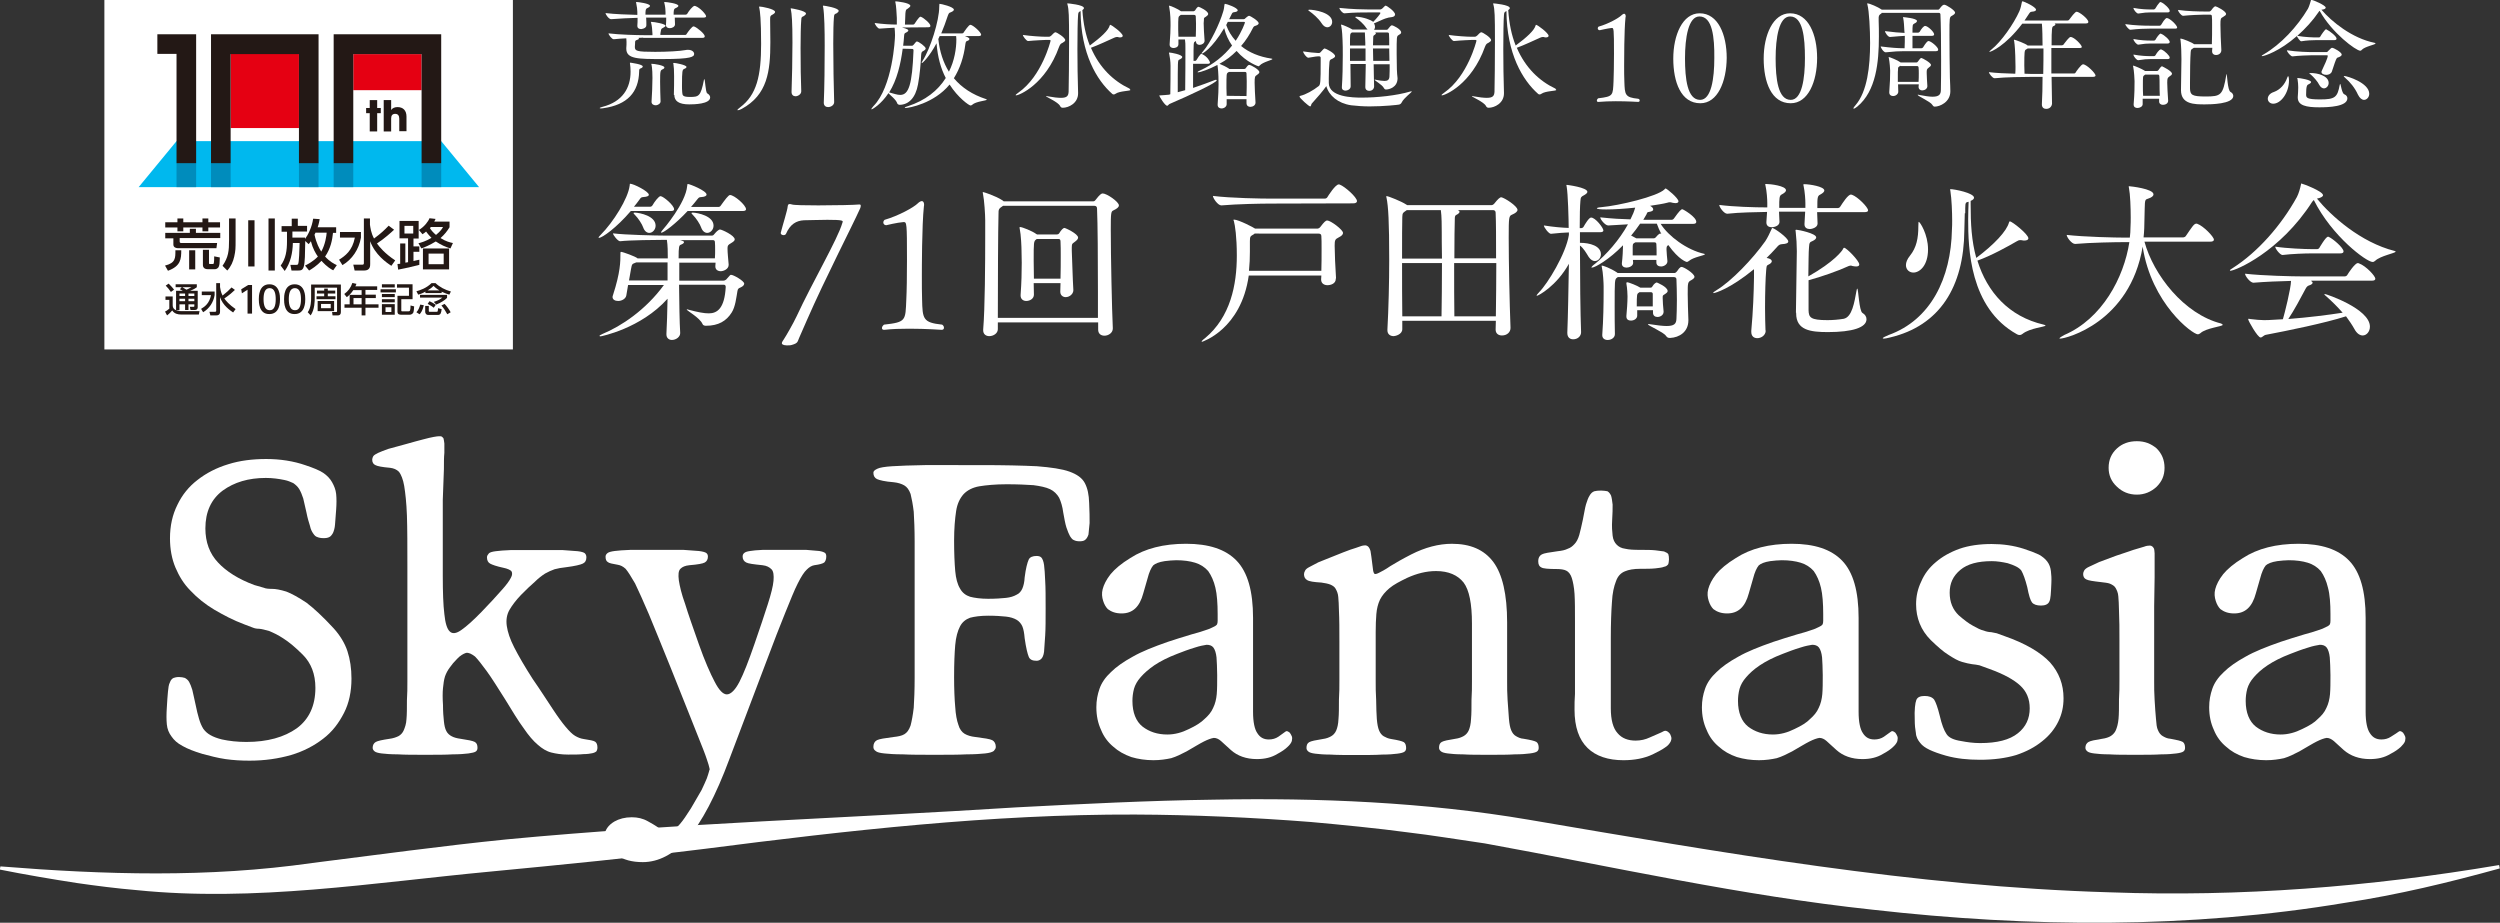 <?xml version="1.0" encoding="utf-8"?>
<!-- Generator: Adobe Illustrator 27.1.1, SVG Export Plug-In . SVG Version: 6.00 Build 0)  -->
<svg version="1.1" id="_レイヤー_2" xmlns="http://www.w3.org/2000/svg" xmlns:xlink="http://www.w3.org/1999/xlink" x="0px"
	 y="0px" viewBox="0 0 1108.9 409.3" style="enable-background:new 0 0 1108.9 409.3;" xml:space="preserve">
<rect x="0" y="0" width="1108.9" height="409.3" fill="#333333" stroke="none"/>
<style type="text/css">
	.st0{fill:#FFFFFF;}
	.st1{fill:#00B8EE;}
	.st2{fill:#E50012;}
	.st3{fill:#008CBC;}
	.st4{fill:#231815;}
</style>
<g id="_レイヤー_1-2">
	<g>
		<g>
			<g>
				<g>
					<path class="st0" d="M117,260.7c0.9,0.4,2.1,0.5,3.7,0.5s3.7,0.4,6.3,1.2c2.4,0.9,5.4,2.6,8.9,4.9c3.3,2.5,7.4,6.3,12.1,11.4
						c2.8,3.1,4.9,6.5,6.1,10.1c1.2,3.7,1.8,7.7,1.8,12.2c0,5.8-1.1,10.9-3.3,15.2c-2.3,4.5-5.2,8.4-9.3,11.5
						c-4,3.1-8.8,5.6-14.2,7.2c-5.6,1.6-11.7,2.5-18.4,2.5c-3.7,0-7.2-0.2-10.7-0.7s-6.8-1.4-10.2-2.3c-3.7-1.1-6.7-2.3-8.8-3.5
						c-2.3-1.2-3.8-2.6-4.9-4.2c-1.2-1.6-1.9-3.3-2.1-5.4s-0.2-4.5,0-7.5s0.3-5.2,0.5-7s0.3-3.1,0.9-4.2c0.3-0.9,0.9-1.6,1.6-1.9
						c0.5-0.2,1.4-0.4,2.4-0.4s1.9,0.2,2.6,0.4c0.7,0.4,1.4,0.9,1.9,1.8s0.9,1.9,1.4,3.5c0.3,1.6,0.9,3.7,1.4,6.3
						c0.5,2.6,1.1,4.9,1.6,6.6s1.1,3.1,1.9,4.4c0.9,1.2,1.9,2.1,3.2,2.8c1.2,0.7,3,1.4,5.1,1.9c3.2,0.7,6.8,1.1,10.8,1.1
						c9.3,0,16.8-2.1,22.4-6.1c5.4-4,8.2-10,8.2-17.9c0-6.1-1.9-11-5.6-14.7c-3.3-3.3-6.1-5.6-8.6-7.2c-2.4-1.6-4.6-2.6-6.3-3.3
						c-1.8-0.5-3.2-0.9-4.4-1c-1.2,0-2.1-0.2-2.8-0.5l-3.7-1.4c-5.1-1.9-9.4-4.2-13.5-6.6c-4-2.4-7.5-5.2-10.5-8.4
						c-3-3-5.1-6.5-6.7-10.3s-2.4-8.2-2.4-12.9c0-5.6,1.1-10.5,3.3-14.9c2.1-4.4,5.1-8.1,8.9-11c3.8-3,8.4-5.4,13.7-7
						c5.1-1.6,10.7-2.3,16.8-2.3s12.1,0.9,17.5,2.8c3.3,1.1,5.8,2.1,7.7,3.3c1.8,1.2,3.1,2.6,4,4.2c0.9,1.6,1.6,3.3,1.8,5.2
						s0.2,4.4,0,7c-0.2,2.8-0.4,5.1-0.5,6.6s-0.5,2.8-0.9,3.7c-0.5,0.9-1.1,1.6-1.6,1.8c-0.7,0.4-1.6,0.5-2.6,0.5
						c-1.2,0-2.1-0.2-2.8-0.5c-0.7-0.2-1.2-0.7-1.8-1.6c-0.5-0.7-1.1-1.8-1.4-3.3c-0.5-1.6-1.1-3.5-1.6-6.1
						c-0.5-2.4-1.1-4.6-1.4-6.1c-0.5-1.6-1.1-3-1.8-4.2c-0.7-1.1-1.6-1.9-2.6-2.6c-1.1-0.5-2.4-1.1-4-1.4c-2.4-0.5-5.2-0.9-8.2-0.9
						c-7.7,0-14,1.9-19.1,5.6c-5.1,3.8-7.7,9.4-7.7,16.8c0,6.1,1.9,11.2,5.6,15.1c3.7,4,9.1,7.4,16.1,10L117,260.7L117,260.7z"/>
					<path class="st0" d="M245.1,314.4c2.3,3.5,4.2,6.1,5.8,8s3,3.3,4.2,4c1.2,0.7,2.4,1.2,3.8,1.4c2.6,0.4,4.4,0.7,5.1,1.2
						s1,1.4,1,2.6c0,0.7-0.2,1.2-0.4,1.6c-0.4,0.4-1,0.7-1.9,0.9c-0.9,0.2-2.3,0.4-3.9,0.4c-1.8,0.2-4,0.2-6.8,0.2
						c-3,0-5.4-0.4-7.4-0.9c-2.1-0.5-4.2-1.8-6.1-3.5c-1.9-1.6-4-4-6.3-7.4c-2.3-3.1-4.9-7.4-8.2-12.8c-3.3-5.2-5.9-9.4-8.1-12.4
						s-3.9-5.2-5.2-6.5c-1.6-1.2-2.8-1.8-4-1.6c-1.2,0.4-2.6,1.2-3.9,2.6c-1.4,1.4-2.4,2.6-3.3,3.9c-0.9,1.2-1.6,2.5-2.1,3.9
						c-0.5,1.6-0.7,3.3-0.9,5.2c-0.2,1.9-0.2,4.6,0,7.5c0,3,0.2,5.4,0.4,7.2c0.2,1.9,0.5,3.3,1.1,4.4c0.5,1,1.4,1.8,2.4,2.3
						c0.9,0.5,2.3,0.9,3.9,1.1c3.3,0.5,5.4,0.9,6.3,1.4s1.2,1.4,1.2,2.6c0,0.7-0.2,1.2-0.7,1.6s-1.8,0.7-3.3,0.9
						c-1.6,0.2-4,0.4-7,0.4c-3.1,0.2-7.2,0.2-12.2,0.2s-9.1,0-12.1-0.2c-3.1,0-5.6-0.2-7.2-0.4c-1.6-0.2-2.6-0.5-3.1-0.9
						s-0.9-0.9-0.9-1.6c0-1.2,0.5-2.1,1.4-2.6s2.8-0.9,6.1-1.4c1.6-0.2,3-0.7,4-1.2c0.9-0.5,1.8-1.4,2.3-2.6s1.1-2.8,1.2-4.9
						c0.2-2.1,0.2-4.9,0.2-8.4c0.2-2.8,0.2-5.6,0.2-8.2v-51.1c0-9.3,0-16.8-0.2-22.6c-0.2-5.6-0.7-10-1.2-13.1
						c-0.5-3-1.4-5.1-2.3-6.3c-1.1-1.1-2.4-1.6-4-1.8c-3.5-0.3-5.6-0.7-6.5-1.2c-0.9-0.4-1.4-1.2-1.4-2.4c0-0.5,0.2-1.1,0.5-1.6
						c0.4-0.5,1.1-0.9,2.1-1.4c1.1-0.5,2.6-1.1,4.6-1.8c1.9-0.5,4.4-1.2,7.7-2.1c3.1-0.9,5.8-1.6,7.7-2.1s3.5-0.9,4.7-1.1
						c1.1-0.2,1.9-0.3,2.4-0.3s0.9,0,1.2,0.2c0.2,0.2,0.5,0.4,0.7,0.7c0.2,0.5,0.2,1.2,0.4,2.3v4.2c-0.2,1.9-0.2,4.2-0.2,7.2
						l-0.5,13.7v33.6c0,7.4,0.2,12.9,0.7,17c0.4,4,1.2,6.6,2.4,7.7c1.2,1.2,3,0.9,5.2-0.7c2.3-1.6,5.2-4.2,8.9-8s6.6-7,8.8-9.5
						c2.1-2.3,3.5-4.2,4.2-5.6c0.7-1.2,0.7-2.3,0.2-3c-0.5-0.5-1.8-1.1-3.3-1.4c-3.3-0.7-5.2-1.4-6.1-1.9s-1.4-1.4-1.4-2.8
						c0-0.7,0.4-1.2,0.9-1.8c0.5-0.4,1.4-0.7,3-0.9s3.7-0.4,6.6-0.5h23.1c3,0.2,5.1,0.4,6.7,0.5c1.6,0.2,2.6,0.5,3.1,0.9
						c0.5,0.5,0.7,1.1,0.7,1.8c0,1.4-0.5,2.3-1.6,2.8c-1,0.5-3.5,1.1-7.4,1.6c-1.9,0.2-3.7,0.5-5.1,0.9c-1.4,0.5-2.8,1.1-4.2,1.9
						c-1.4,0.9-3,2.1-4.6,3.7c-1.8,1.6-3.9,3.5-6.1,5.8c-2.3,2.4-4,4.7-5.1,6.6c-1.2,2.1-1.6,4.5-1.2,7.2s1.4,5.8,3.3,9.5
						c1.9,3.7,4.6,8.4,8.2,14C240,306.5,242.8,311,245.1,314.4L245.1,314.4z"/>
					<path class="st0" d="M357.6,243.9c2.5,0.2,4.4,0.4,5.8,0.5c1.2,0.2,2.1,0.5,2.6,0.9c0.4,0.4,0.5,0.9,0.5,1.6
						c0,1.2-0.4,2.1-0.9,2.6c-0.7,0.5-2.1,0.9-4.4,1.2c-1.2,0.2-2.3,0.9-3.3,1.9c-1.2,1.1-2.5,3.1-4,6.1c-1.6,3.1-3.3,7.5-5.6,13.1
						c-2.3,5.6-5.1,12.9-8.6,22.2l-16.1,42.5c-6.1,16.5-12.4,28.2-18.5,35.4c-6.3,7-13,10.5-20,10.5c-4.7,0-8.6-1-11.9-3.3
						c-3.7-2.5-5.4-5.1-5.2-7.9c0.2-3,1.8-5.2,4.5-6.8c2.1-1.2,4.7-1.9,7.7-1.9c2.6,0,4.9,0.5,7.2,1.8c3.3,1.8,5.2,3.1,6,4
						s1.2,1.6,1.6,1.9c0.2,0.2,0.5,0.2,1,0.2c0.5-0.2,1.2-0.5,2.1-1.2c0.9-0.9,2.1-2.1,3.5-3.7s3-4,4.9-7c1.9-3.3,3.5-6,4.7-8.1
						c1-2.1,1.8-3.9,2.3-5.1s0.7-2.3,0.9-2.8c0.2-0.5,0.2-1,0.4-1.2c0-0.2-0.2-0.9-0.5-2.1c-0.4-1.2-1-3.3-2.3-6.6
						c-1.2-3.1-3.1-7.7-5.4-13.6c-2.3-5.8-5.4-13.6-9.3-23.3c-3.9-9.6-7-17.3-9.5-23.3c-2.5-5.8-4.5-10.3-6.1-13.6
						c-1.8-3.1-3.1-5.2-4.2-6.5c-1.2-1.1-2.3-1.6-3.5-1.8c-2.3-0.4-3.9-0.7-4.4-1.2c-0.7-0.4-1-1.2-1-2.4c0-0.7,0.4-1.2,0.9-1.6
						s1.6-0.7,3.1-0.9c1.6-0.2,4-0.4,7-0.5h23.6c3,0.2,5.2,0.4,6.8,0.5c1.6,0.2,2.8,0.5,3.3,0.9s0.7,0.9,0.7,1.6
						c0,1.2-0.5,2.1-1.4,2.6s-3.1,0.9-6.8,1.2c-1.9,0.2-3.1,0.7-4,1.6s-1,2.6-0.7,5.1c0.4,2.6,1.2,6.1,2.8,10.5
						c1.4,4.6,3.5,10.5,6.1,17.9s5.1,13,7,16.6c1.9,3.7,3.7,5.6,5.4,5.6s3.7-1.9,5.6-5.6s4-9.1,6.6-16.6c2.6-7.4,4.5-13.3,6-17.9
						c1.4-4.4,2.3-7.9,2.5-10.3s0-4.2-0.9-5.1s-2.1-1.6-4-1.8c-3.9-0.4-6.3-0.7-7.2-1.2c-1-0.5-1.6-1.4-1.6-2.6
						c0-0.7,0.2-1.2,0.7-1.6c0.4-0.4,1.2-0.7,2.6-0.9c1.2-0.2,3.1-0.4,5.6-0.5H357.6L357.6,243.9z"/>
					<path class="st0" d="M469.8,220.8c-0.9-1.6-2.3-3-4-3.8c-1.9-0.9-4.4-1.4-7.4-1.8c-3-0.2-7-0.4-11.9-0.4s-9.1,0.4-12.1,0.9
						s-5.4,1.8-7,3.5c-1.6,1.8-2.8,4.2-3.3,7.5s-0.9,7.7-0.9,13.1s0.2,10.1,0.5,13.5c0.3,3.3,1,5.9,2.1,7.7c1,1.9,2.6,3.1,4.5,3.7
						c1.9,0.5,4.7,0.9,8,0.9s6-0.2,7.9-0.4c1.9-0.2,3.5-0.7,4.7-1.4c1.2-0.5,2.1-1.6,2.6-2.8c0.5-1.2,0.9-2.8,1-4.9
						c0.5-4,1.2-6.6,1.8-7.9c0.5-1.1,1.8-1.6,3.5-1.6c0.9,0,1.6,0.2,2.1,0.7s1,1.8,1.2,3.3c0.2,1.6,0.4,4,0.5,7
						c0.2,3.1,0.2,7.2,0.2,12.2s0,9.1-0.2,12.1c-0.2,3.1-0.4,5.6-0.5,7.2c-0.2,1.6-0.7,2.6-1.2,3.1s-1.2,0.9-2.1,0.9
						c-1.8,0-3-0.5-3.5-1.8c-0.5-1.2-1.2-3.9-1.8-8.2c-0.2-2.3-0.5-4-1-5.2s-1.4-2.3-2.6-3s-2.8-1.2-4.7-1.4
						c-1.9-0.2-4.5-0.4-7.9-0.4s-6.1,0.4-8,0.9c-1.9,0.7-3.5,1.9-4.5,3.9c-1,1.9-1.8,4.7-2.1,8.2s-0.5,8.2-0.5,14.2
						c0,5.4,0.2,10,0.5,13.3c0.2,3.3,0.7,6,1.4,7.9c0.5,1.9,1.6,3.3,2.8,4c1.2,0.7,2.8,1.2,4.7,1.4c4,0.5,6.5,0.9,7.5,1.4
						s1.6,1.6,1.6,3c0,0.7-0.4,1.2-0.9,1.8c-0.7,0.5-1.9,0.9-3.9,1.1c-1.9,0.2-4.7,0.4-8.2,0.4c-3.7,0.2-8.4,0.2-14.2,0.2
						s-10.5,0-14-0.2c-3.7,0-6.3-0.2-8.2-0.4c-1.9-0.2-3.3-0.5-3.9-1.1c-0.7-0.5-1-1-1-1.8c0-1.4,0.5-2.4,1.6-3
						c1-0.5,3.5-0.9,7.4-1.4c1.9-0.2,3.5-0.5,4.7-1.2s2.1-1.9,2.8-3.9c0.5-1.9,1-4.5,1.4-7.9c0.2-3.3,0.4-7.7,0.4-13.1v-60.5
						c0-5.4-0.2-10-0.4-13.3c-0.4-3.3-0.9-5.9-1.4-7.9c-0.7-1.9-1.6-3.1-2.8-3.8c-1.2-0.7-2.8-1.2-4.7-1.4c-3.9-0.3-6.3-0.9-7.4-1.4
						c-1-0.5-1.6-1.4-1.6-2.8c0-0.7,0.5-1.2,1.8-1.8c1-0.5,3.3-0.9,6.6-1.1c3.3-0.2,8.2-0.4,14.5-0.5H435c10.3,0,18.5,0.2,24.9,0.5
						c6.3,0.5,11.2,1.2,14.5,2.4s5.6,2.8,6.8,5.1c1.2,2.3,1.8,5.1,1.9,8.8c0.2,3.7,0.2,6.6,0.2,8.9c-0.2,2.3-0.4,3.9-0.5,5.1
						c-0.4,1.2-0.9,1.9-1.4,2.3c-0.5,0.5-1.4,0.7-2.5,0.7s-1.9-0.2-2.5-0.5c-0.7-0.2-1.2-0.9-1.8-1.8c-0.5-0.9-1-2.1-1.6-3.9
						c-0.5-1.6-0.9-3.8-1.4-6.6C471.3,224.8,470.6,222.5,469.8,220.8L469.8,220.8z"/>
					<path class="st0" d="M570.2,324.5c0.5-0.4,1-0.2,1.9,0.5c0.3,0.5,0.7,1,0.9,1.6c0.2,0.5,0.2,1.2,0,2.1c-0.3,0.9-1,1.8-1.9,2.6
						c-1,1-2.6,2.1-4.5,3.1c-2.6,1.6-5.6,2.3-9.1,2.3c-4.7,0-8.6-1.4-11.5-4c-1.9-1.8-3.5-3.1-4.4-4c-1-0.9-2.1-1.4-3.2-1.4
						c-1.2,0.2-2.6,0.7-4.4,1.6s-4.4,2.5-7.7,4.4c-2.3,1.2-4.5,2.3-6.8,3c-2.3,0.5-4.9,0.9-7.9,0.9c-3.5,0-6.8-0.5-9.8-1.4
						c-3.1-1.1-5.8-2.6-8-4.6c-2.3-1.9-4.2-4.4-5.4-7.4c-1.4-3-2.1-6.3-2.1-10.1c0-3,0.5-5.6,1.4-8.2s2.6-5.1,5.1-7.4
						c2.3-2.3,5.6-4.6,9.6-6.8c4-2.3,9.3-4.4,15.6-6.6c3-1,6.5-2.1,10.5-3.3c2.5-0.7,4.4-1.2,6-1.8c1.6-0.5,2.6-0.9,3.5-1.4
						c0.9-0.4,1.4-0.7,1.8-1.2c0.2-0.4,0.3-0.9,0.3-1.6v-3c0-4.7-0.3-8.8-1-11.7c-0.7-3-1.8-5.4-3.2-7.4c-1.6-1.8-3.5-3-5.8-3.7
						s-5.1-1.1-8.4-1.1c-1.6,0-3.3,0.2-5.1,0.4c-2.6,0.4-4.2,1.1-5.1,1.9c-0.9,1.1-1.8,3-2.5,5.8l-1.9,6.6c-1.6,6-4.7,8.9-9.6,8.9
						c-2.6,0-4.5-0.7-6.1-1.9c-0.9-0.9-1.6-2.1-2.1-3.7s-0.7-3.3-0.2-5.2c0.5-1.9,1.6-4.2,3.5-6.6c1.9-2.3,4.7-4.7,8.8-7.2
						c6.5-4.2,14.7-6.3,24.7-6.3s17.5,2.4,22.4,7.5s7.3,13.5,7.3,25.4v41.7c0,4.5,0.7,7.7,1.9,9.4c1.2,1.9,2.8,2.8,5.1,2.8
						c1.6,0,3-0.4,4.2-1.2C568.7,325.6,569.7,324.9,570.2,324.5L570.2,324.5z M534.3,318.9c1.6-1.4,3-3,3.8-4.9
						c0.9-1.8,1.4-3.9,1.6-6.1c0.2-2.3,0.2-5.1,0.2-8.4s-0.2-6-0.3-7.9c-0.2-1.9-0.7-3.5-1.4-4.4s-1.8-1.2-3-1.2
						c-1.2,0.2-3,0.5-5.1,1.2c-3,0.9-5.6,1.9-7.9,2.8c-4.2,1.6-7.5,3.3-10.2,5.1c-2.6,1.8-4.5,3.5-6,5.2c-1.6,1.8-2.5,3.5-3,5.2
						c-0.5,1.9-0.7,3.7-0.7,5.4c0,5.2,1.6,9.1,4.5,11.4c3,2.3,6.6,3.5,11,3.5c3.3,0,6.5-0.9,9.5-2.4
						C530.5,321.9,532.7,320.5,534.3,318.9L534.3,318.9z"/>
					<path class="st0" d="M669.3,318.8c0.2,2.3,0.5,3.9,1,5.1s1.2,2.1,2.1,2.6s1.9,1.1,3.5,1.2c3,0.5,4.7,0.9,5.6,1.4
						c0.7,0.5,1,1.4,1,2.6c0,0.7-0.2,1.2-0.7,1.6s-1.6,0.7-3.2,0.9c-1.6,0.2-3.7,0.4-6.7,0.4c-3,0.2-6.8,0.2-11.5,0.2
						s-8.6,0-11.5-0.2c-3,0-5.1-0.2-6.7-0.4c-1.6-0.2-2.5-0.5-3-0.9s-0.9-0.9-0.9-1.6c0-1.2,0.3-2.1,1.2-2.6s2.8-0.9,6-1.4
						c1.6-0.2,2.8-0.7,3.7-1.2s1.8-1.4,2.3-2.6s0.9-2.8,1-5.1c0.2-2.1,0.2-4.9,0.2-8.4c0.2-2.8,0.2-5.6,0.2-8.4v-25.4
						c0-8.8-1.2-14.9-3.7-18.2c-2.6-3.3-6.7-5.1-12.2-5.1c-4.4,0-8.6,1.1-12.8,3c-3.3,1.6-6,3-7.9,4.6s-3.3,3.3-4.2,5.1
						c-0.9,1.9-1.4,4-1.6,6.3c-0.2,2.3-0.3,5.1-0.3,8.1v21.5c0,2.8,0,5.6,0.2,8.4c0,3.7,0.2,6.5,0.3,8.6c0.2,2.3,0.5,3.9,1,5.1
						s1.2,2.1,2.1,2.6s1.9,1,3.3,1.2c3,0.5,4.7,0.9,5.6,1.4c0.7,0.5,1,1.4,1,2.6c0,0.7-0.2,1.2-0.7,1.6s-1.6,0.7-3.2,0.9
						c-1.6,0.2-3.7,0.4-6.7,0.4c-3,0.2-6.8,0.2-11.5,0.2s-8.6,0-11.5-0.2c-3,0-5.1-0.2-6.7-0.4c-1.6-0.2-2.5-0.5-3-0.9
						s-0.9-0.9-0.9-1.6c0-1.2,0.3-2.1,1.2-2.6s2.8-0.9,6-1.4c1.6-0.2,2.8-0.7,3.7-1.2s1.8-1.4,2.3-2.6s0.9-2.8,1-5.1
						c0.2-2.1,0.2-4.9,0.2-8.6c0.2-2.8,0.2-5.6,0.2-8.4v-17.3c0-5.2,0-9.8-0.2-13.8c0-2.5-0.2-4.4-0.3-6s-0.7-2.8-1.2-3.7
						c-0.5-0.9-1.4-1.4-2.3-1.8c-1-0.4-2.5-0.7-4-0.9c-3.3-0.2-5.4-0.5-6.3-1.1c-0.9-0.5-1.4-1.4-1.4-2.6c0-0.5,0.2-1.1,0.5-1.6
						c0.2-0.5,0.9-1.1,1.9-1.6c0.9-0.5,2.3-1.2,4-2.1c1.8-0.7,4-1.6,7-2.8s5.2-2.1,7.2-2.8c1.8-0.5,3.2-1.1,4.2-1.4
						c1-0.4,1.8-0.5,2.3-0.5s0.9,0.2,1.2,0.4c0.5,0.4,0.9,1.1,1.2,2.1c0.2,1.1,0.5,3.3,0.9,6.6c0.2,1.8,0.3,2.8,0.7,3.3
						c0.2,0.5,0.9,0.4,2.1-0.2c1-0.5,2.8-1.4,5.1-3c2.3-1.4,5.2-3.1,9.3-5.2c6.1-3.1,12.2-4.7,18-4.7c8.2,0,14.3,2.6,18.4,8.1
						c4,5.4,6.1,14.3,6.1,26.8V302c0,2.8,0,5.6,0.2,8.4C668.9,313.8,669.1,316.6,669.3,318.8L669.3,318.8z"/>
					<path class="st0" d="M737.8,324.4c0.9-0.5,1.8-0.2,2.6,0.7c0.5,0.5,0.7,1.2,0.9,1.8c0.2,0.7,0,1.4-0.3,2.1
						c-0.5,0.9-1.2,1.8-2.5,2.6c-1.2,0.9-3.2,1.9-5.4,3c-3.8,1.8-8.2,2.6-13,2.6c-6.8,0-12.2-1.8-15.9-5.4c-3.8-3.7-5.8-9.3-5.8-17
						c0-2.3,0-4.7,0.2-7v-32.2c0-5.1,0-9.1-0.2-12.2c-0.2-3-0.7-5.4-1.2-7s-1.4-2.8-2.5-3.3c-1-0.5-2.5-0.7-4.2-0.7
						c-3.7,0-6-0.2-6.8-0.7c-0.9-0.4-1.4-1.2-1.4-2.8c0-1.4,0.5-2.4,1.6-3c0.9-0.5,3.3-0.9,7-1.4c1.9-0.2,3.3-0.5,4.5-1.1
						c1.2-0.4,2.1-1.1,3-2.1c0.9-0.9,1.6-2.3,2.1-4c0.5-1.8,1-4,1.6-6.8s0.9-5.1,1.4-6.8c0.5-1.6,1-3,1.6-3.9
						c0.5-0.9,1.2-1.6,2.1-1.9c0.7-0.2,1.8-0.3,3-0.3s2.1,0.2,2.8,0.3c0.7,0.4,1.2,1.1,1.6,1.9c0.3,0.9,0.5,2.3,0.7,4
						c0,1.8,0,4-0.2,6.8c-0.2,3,0,5.2,0.2,7s0.9,3.1,1.8,4s2.1,1.6,3.8,1.8c1.6,0.4,3.8,0.5,6.7,0.5c2.6,0,4.9,0,6.7,0.2
						c1.6,0.2,3,0.4,3.8,0.5c0.9,0.4,1.6,0.7,1.9,1.2c0.2,0.5,0.3,1.4,0.3,2.3s-0.2,1.6-0.3,2.1c-0.3,0.5-1,1.1-1.9,1.2
						c-0.9,0.4-2.3,0.5-3.8,0.7c-1.8,0.2-4,0.2-6.8,0.2s-5.1,0.4-6.7,1.1c-1.8,0.7-3.2,2.1-4,4.4c-0.9,2.3-1.6,5.2-1.8,9.3
						c-0.3,4-0.5,9.5-0.5,16.1v31c0,5.1,1,8.8,3,11c1.9,2.3,4.7,3.3,8,3.3c2.3,0,4.4-0.5,6.3-1.4C734.9,325.7,737,324.9,737.8,324.4
						L737.8,324.4z"/>
					<path class="st0" d="M838.8,324.5c0.5-0.4,1-0.2,1.9,0.5c0.3,0.5,0.7,1,0.9,1.6c0.2,0.5,0.2,1.2,0,2.1c-0.3,0.9-1,1.8-1.9,2.6
						c-1,1-2.6,2.1-4.5,3.1c-2.6,1.6-5.6,2.3-9.1,2.3c-4.7,0-8.6-1.4-11.5-4c-1.9-1.8-3.5-3.1-4.4-4c-1-0.9-2.1-1.4-3.2-1.4
						c-1.2,0.2-2.6,0.7-4.4,1.6s-4.4,2.5-7.7,4.4c-2.3,1.2-4.5,2.3-6.8,3c-2.3,0.5-4.9,0.9-7.9,0.9c-3.5,0-6.8-0.5-9.8-1.4
						c-3.2-1.1-5.8-2.6-8-4.6c-2.3-1.9-4.2-4.4-5.4-7.4c-1.4-3-2.1-6.3-2.1-10.1c0-3,0.5-5.6,1.4-8.2s2.6-5.1,5.1-7.4
						c2.3-2.3,5.6-4.6,9.6-6.8c4-2.3,9.3-4.4,15.6-6.6c3-1,6.5-2.1,10.5-3.3c2.5-0.7,4.4-1.2,6-1.8c1.6-0.5,2.6-0.9,3.5-1.4
						c0.9-0.4,1.4-0.7,1.8-1.2c0.2-0.4,0.3-0.9,0.3-1.6v-3c0-4.7-0.3-8.8-1-11.7c-0.7-3-1.8-5.4-3.2-7.4c-1.6-1.8-3.5-3-5.8-3.7
						s-5.1-1.1-8.4-1.1c-1.6,0-3.3,0.2-5.1,0.4c-2.6,0.4-4.2,1.1-5.1,1.9c-0.9,1.1-1.8,3-2.5,5.8l-1.9,6.6c-1.6,6-4.7,8.9-9.6,8.9
						c-2.6,0-4.5-0.7-6.1-1.9c-0.9-0.9-1.6-2.1-2.1-3.7s-0.7-3.3-0.2-5.2c0.5-1.9,1.6-4.2,3.5-6.6c1.9-2.3,4.7-4.7,8.8-7.2
						c6.5-4.2,14.7-6.3,24.7-6.3s17.5,2.4,22.4,7.5s7.3,13.5,7.3,25.4v41.7c0,4.5,0.7,7.7,1.9,9.4c1.2,1.9,2.8,2.8,5.1,2.8
						c1.6,0,3-0.4,4.2-1.2C837.2,325.6,838.2,324.9,838.8,324.5L838.8,324.5z M802.9,318.9c1.6-1.4,3-3,3.8-4.9
						c0.9-1.8,1.4-3.9,1.6-6.1c0.2-2.3,0.2-5.1,0.2-8.4s-0.2-6-0.3-7.9c-0.2-1.9-0.7-3.5-1.4-4.4s-1.8-1.2-3-1.2
						c-1.2,0.2-3,0.5-5.1,1.2c-3,0.9-5.6,1.9-7.9,2.8c-4.2,1.6-7.5,3.3-10.2,5.1s-4.5,3.5-6,5.2c-1.6,1.8-2.5,3.5-3,5.2
						c-0.5,1.9-0.7,3.7-0.7,5.4c0,5.2,1.6,9.1,4.5,11.4c3,2.3,6.7,3.5,11,3.5c3.3,0,6.5-0.9,9.5-2.4
						C799.1,321.9,801.4,320.5,802.9,318.9L802.9,318.9z"/>
					<path class="st0" d="M875.2,277.6c1.8,1,3.3,1.8,4.7,2.1c1.2,0.5,2.5,0.7,3.3,0.7c0.9,0.2,1.8,0.4,2.5,0.5l3.3,1.2
						c9.5,3.3,16.3,7.4,20.3,11.7c4,4.5,6,9.8,6,15.9c0,3.7-0.7,7-2.3,10.3s-4,6.3-7.2,8.8c-3.2,2.6-7,4.6-11.5,6.1
						c-4.7,1.4-10,2.1-16.1,2.1c-5.4,0-10.3-0.5-15-1.8c-3.2-0.9-5.6-1.8-7.3-2.6c-1.9-0.9-3.3-1.9-4.2-3.1c-1-1.2-1.8-2.6-1.9-4.4
						c-0.3-1.6-0.5-3.5-0.5-5.8c-0.2-4.6,0.2-7.5,0.7-8.8s1.8-1.8,3.7-1.8s3.3,0.5,4.2,1.6c0.7,1.1,1.6,3.5,2.5,7.2
						c0.9,3.9,1.9,6.5,3,8.1c1,1.6,3.2,2.6,6.5,3.1c2.6,0.5,5.4,0.9,8.4,0.9c7.5,0,13.1-1.4,16.8-4.4c3.5-2.8,5.2-6.5,5.2-11
						c0-4.2-1.4-7.5-4.2-10.1s-7.3-5.1-13.7-7.4l-4.4-1.6c-1-0.2-2.1-0.4-3.3-0.5c-1.2-0.2-2.8-0.5-4.4-1c-1.8-0.5-3.7-1.6-6-3.1
						c-2.3-1.4-4.9-3.7-7.9-6.6c-4.4-4.4-6.5-9.8-6.5-15.9c0-3.5,0.7-6.8,2.3-10.1c1.4-3.3,3.5-6.1,6.5-8.6
						c2.8-2.4,6.3-4.4,10.5-5.9c4-1.4,8.8-2.1,14.2-2.1c5.1,0,9.8,0.7,14.2,2.1c2.8,0.9,5.1,1.8,6.8,2.6c1.6,0.9,2.8,1.9,3.7,3.1
						c0.9,1.2,1.4,2.6,1.6,4.2s0.3,3.3,0.2,5.4c-0.2,4.4-0.3,7-0.9,8.1c-0.5,1.2-1.8,1.8-3.7,1.8s-3.3-0.5-4-1.4s-1.4-3.1-2.1-6.8
						c-0.9-3.5-1.8-5.9-2.6-7.3c-1-1.4-3.2-2.4-6.1-3.3c-2.3-0.5-4.7-0.9-7-0.9c-6.1,0-10.8,1.2-14,3.9s-4.7,5.9-4.7,10.1
						s1.4,7.5,4,10C871.2,275,873.3,276.6,875.2,277.6L875.2,277.6z"/>
					<path class="st0" d="M956.3,318.8c0.2,2.3,0.3,3.9,0.9,5.1c0.5,1.2,1.2,2.1,2.1,2.6s1.9,1.1,3.5,1.2c2.8,0.5,4.5,0.9,5.4,1.4
						c0.7,0.5,1,1.4,1,2.6c0,0.7-0.2,1.2-0.7,1.6s-1.6,0.7-3.2,0.9c-1.6,0.2-3.7,0.4-6.7,0.4c-3,0.2-6.8,0.2-11.5,0.2
						s-8.6,0-11.5-0.2c-3,0-5.1-0.2-6.7-0.4c-1.6-0.2-2.5-0.5-3-0.9s-0.9-0.9-0.9-1.6c0-1.2,0.5-2.1,1.4-2.6s2.8-0.9,6-1.4
						c1.6-0.2,3-0.7,3.8-1.2s1.8-1.4,2.3-2.6s1-2.8,1.2-5.1c0.2-2.1,0.2-4.9,0.2-8.6c0.2-2.8,0.2-5.6,0.2-8.4v-17.5
						c0-5.1,0-9.4-0.2-13.5c0-2.6-0.2-4.7-0.3-6.3s-0.7-2.8-1.2-3.7c-0.5-0.9-1.4-1.4-2.5-1.9c-1-0.4-2.5-0.5-4-0.7
						c-3.5-0.4-5.6-0.7-6.5-1.2c-0.9-0.4-1.4-1.2-1.4-2.4c0-0.5,0.2-1.1,0.5-1.6s1-1.1,2.1-1.6c1-0.5,2.6-1.2,4.5-2.1
						c1.9-0.7,4.4-1.6,7.5-2.8c3.2-1.1,5.8-1.9,7.7-2.6c1.9-0.5,3.5-1.1,4.7-1.4c1-0.4,1.9-0.5,2.5-0.5s0.9,0.2,1.2,0.4
						c0.2,0.2,0.5,0.5,0.7,0.9c0.2,0.5,0.2,1.2,0.3,2.1v10.7l-0.2,12.8V302c0,2.8,0,5.6,0.2,8.4
						C955.9,313.9,956.1,316.7,956.3,318.8L956.3,318.8z M939,215.9c-2.5-2.3-3.7-5.1-3.7-8.4c0-3.5,1.2-6.3,3.7-8.6
						c2.3-2.1,5.2-3.2,8.8-3.2s6.3,1.1,8.8,3.2c2.3,2.3,3.5,5.1,3.5,8.6s-1.2,6.1-3.5,8.4c-2.5,2.3-5.4,3.5-8.8,3.5
						C944.2,219.4,941.3,218.1,939,215.9z"/>
					<path class="st0" d="M1064,324.5c0.5-0.4,1.1-0.2,1.9,0.5c0.3,0.5,0.7,1,0.9,1.6c0.2,0.5,0.2,1.2,0,2.1
						c-0.3,0.9-1.1,1.8-1.9,2.6c-1.1,1-2.6,2.1-4.6,3.1c-2.6,1.6-5.6,2.3-9.1,2.3c-4.7,0-8.6-1.4-11.6-4c-1.9-1.8-3.5-3.1-4.4-4
						c-1.1-0.9-2.1-1.4-3.2-1.4c-1.2,0.2-2.6,0.7-4.4,1.6s-4.4,2.5-7.7,4.4c-2.3,1.2-4.5,2.3-6.8,3c-2.3,0.5-4.9,0.9-7.9,0.9
						c-3.5,0-6.8-0.5-9.8-1.4c-3.2-1.1-5.8-2.6-8-4.6c-2.3-1.9-4.2-4.4-5.4-7.4c-1.4-3-2.1-6.3-2.1-10.1c0-3,0.5-5.6,1.4-8.2
						s2.6-5.1,5.1-7.4c2.3-2.3,5.6-4.6,9.6-6.8c4-2.3,9.3-4.4,15.6-6.6c3-1,6.5-2.1,10.5-3.3c2.5-0.7,4.4-1.2,6-1.8
						c1.6-0.5,2.6-0.9,3.5-1.4c0.9-0.4,1.4-0.7,1.8-1.2c0.2-0.4,0.3-0.9,0.3-1.6v-3c0-4.7-0.3-8.8-1.1-11.7c-0.7-3-1.8-5.4-3.2-7.4
						c-1.6-1.8-3.5-3-5.8-3.7s-5.1-1.1-8.4-1.1c-1.6,0-3.3,0.2-5.1,0.4c-2.6,0.4-4.2,1.1-5.1,1.9c-0.9,1.1-1.8,3-2.5,5.8l-1.9,6.6
						c-1.6,6-4.7,8.9-9.6,8.9c-2.6,0-4.5-0.7-6.1-1.9c-0.9-0.9-1.6-2.1-2.1-3.7s-0.7-3.3-0.2-5.2c0.5-1.9,1.6-4.2,3.5-6.6
						c1.9-2.3,4.7-4.7,8.8-7.2c6.5-4.2,14.7-6.3,24.7-6.3s17.5,2.4,22.4,7.5s7.3,13.5,7.3,25.4v41.7c0,4.5,0.7,7.7,1.9,9.4
						c1.2,1.9,2.8,2.8,5.1,2.8c1.6,0,3-0.4,4.2-1.2C1062.4,325.6,1063.5,324.9,1064,324.5L1064,324.5z M1028.1,318.9
						c1.6-1.4,3-3,3.8-4.9c0.9-1.8,1.4-3.9,1.6-6.1c0.2-2.3,0.2-5.1,0.2-8.4s-0.2-6-0.3-7.9c-0.2-1.9-0.7-3.5-1.4-4.4
						c-0.7-0.9-1.8-1.2-3-1.2c-1.2,0.2-3,0.5-5.1,1.2c-3,0.9-5.6,1.9-7.9,2.8c-4.2,1.6-7.5,3.3-10.2,5.1s-4.5,3.5-6,5.2
						c-1.6,1.8-2.5,3.5-3,5.2c-0.5,1.9-0.7,3.7-0.7,5.4c0,5.2,1.6,9.1,4.5,11.4c3,2.3,6.7,3.5,11,3.5c3.3,0,6.5-0.9,9.5-2.4
						C1024.3,321.9,1026.6,320.5,1028.1,318.9L1028.1,318.9z"/>
				</g>
			</g>
			<path class="st0" d="M0.2,384.3c46.2,3.7,92.2,5.1,138.2-1.5c28.8-3.6,57.6-7.6,86.5-10.5c75-7.1,151-9.4,226.2-14.2
				c28.8-1.5,58.4-3,87.2-3.4c46.4-0.9,94,1.1,139.8,8.9c85.3,14.5,171.2,29.7,257.8,32.2c57.8,2.1,115.3-2.4,172.6-12.1l0.3,1.5
				c-22.4,6.2-45.2,11.7-68.3,15.2c-69.2,11.6-140.3,11-209.9,3.1c-58.1-6.2-114.8-19-172-29.4c-9.8-1.4-24.5-3.8-34.2-4.9
				c-12.4-1.7-30.6-3.5-43-4.6c-25.4-2-52.5-3.2-78-3.3c-63.5-0.2-127.8,7.1-190.7,15.2c-31.3,3.9-63.8,7.1-95.2,10.1
				c-52.1,4.9-104.6,13.6-157.1,8.2c-8.4-0.7-17.8-1.9-26.1-3.1c-11.1-1.7-23.4-3.8-34.4-6L0.2,384.3L0.2,384.3L0.2,384.3z"/>
		</g>
	</g>
</g>
<g>
	<g>
		<g>
			<path class="st0" d="M299,92.8c0,0.5-0.3,0.8-1.5,0.8h-17.7c-6.4,7.5-12.7,11.9-14.1,11.9c-0.1,0-0.2,0-0.2-0.1
				c0-0.2,0.3-0.6,0.9-1.2c5.6-5.6,12.2-16.1,12.9-21.9c0.1-0.5,0-0.8,0.2-0.8c1.5,0,8.3,3.4,8.3,4.9c0,0.6-0.9,0.9-2.4,1
				c-1,0.1-1.1,0.2-1.8,1.2c-0.7,1-1.5,2-2.4,3.1h7.2c0.3,0,0.8-0.2,1-0.6c0.9-1.6,2.8-4.1,3.6-4.1C294.3,87.1,299,91.1,299,92.8z
				 M330.1,125.8c0,0.6-0.5,1.2-1.6,1.7c-1,0.4-1.2,0.6-1.4,1.6c-0.5,2.8-0.9,7-2.6,9.6c-2.3,3.6-5.7,5.8-11.4,5.8
				c-0.6,0-1.3-0.2-1.5-0.8c-1.2-2.8-7-5.9-7-6.4c0,0,0-0.1,0.1-0.1c0.2,0,0.4,0.1,0.8,0.2c4.1,1.1,6.8,1.6,8.9,1.6
				c3.8,0,7-2.3,7.5-11.7c0-0.5-0.2-1-0.8-1h-19.9c0.1,8,0.2,16.7,0.5,21.3v0.2c0,1.6-1.8,3-3.7,3c-1.2,0-2.4-0.8-2.4-2.4V148
				c0.2-3.7,0.4-9.6,0.5-15.5c-11.9,13.3-29.6,16.7-29.7,16.7c-0.3,0-0.5-0.1-0.5-0.2c0-0.2,0.5-0.5,1.4-0.9
				c8.2-3.4,19-10.5,27.2-21.7h-15.9l-0.8,4.7c-0.3,1.5-2.1,2.4-3.6,2.4c-1.4,0-2.5-0.6-2.5-1.8c0-0.2,0.1-0.5,0.2-0.8
				c3.3-10.2,3.3-14.8,3.3-18.5c0-0.7,0.2-0.7,0.2-0.7c0.8,0,6.6,2.1,7.4,2.9h13.4V114c0-1.9,0-5.2-0.4-7.6H294
				c-2.5,0-14.8,0.1-18.9,0.6H275c-0.9,0-3.1-2.7-3.1-3.5c5.3,0.7,19.4,1,23.1,1h20.7c0.4,0,0.7-0.1,1-0.5c0.5-0.6,1.2-1.4,1.8-1.8
				c0.3-0.2,0.5-0.4,0.9-0.4c0.7,0,6.5,2.6,6.5,4.4c0,0.6-0.7,1.1-1.7,1.7c-1.4,0.8-1.5,1.1-1.5,2.4c0,1.8,0.3,4.4,0.5,7v0.2
				c0,1.9-2.3,2.8-3.5,2.8c-1.3,0-2.4-0.7-2.4-2.1V118l0.1-1.5h-16.1v8h19.3c0.8,0,1.1-0.2,1.5-0.5c1.7-1.9,1.8-2.1,2.1-2.1
				C325.2,121.8,330.1,124.6,330.1,125.8z M296.1,116.4h-13.9l-0.5,0.2c-1.3,0.5-1.4,0.5-1.8,2.7l-0.9,5.1h17.1L296.1,116.4
				L296.1,116.4z M290.8,100.1c0,1.8-1.4,3.2-2.8,3.2c-1,0-2.1-0.7-2.7-2.4c-0.5-1.5-2.2-4.1-3.7-5.6c-0.4-0.4-0.6-0.6-0.6-0.8
				c0-0.1,0.2-0.2,0.6-0.2C283.9,94.4,290.8,95.8,290.8,100.1z M330.9,92.8c0,0.5-0.4,0.8-1.5,0.8H305c-5.4,5.8-10.6,9.6-11.6,9.6
				c-0.2,0-0.2,0-0.2-0.1c0-0.2,0.2-0.5,0.7-1.1c0.5-0.5,10.3-12,10.9-19.5c0.1-0.7,0.1-0.9,0.3-0.9c0.8,0,8.3,3,8.3,4.7
				c0,0.6-0.8,1-2.2,1.1c-0.9,0.1-1.1,0-1.8,0.9c-0.9,1.1-1.8,2.3-2.9,3.5h12.2c0.3,0,0.8-0.2,1-0.6c1.8-2.5,3.4-4.7,4.1-4.7
				C325.7,86.5,330.9,91,330.9,92.8z M317.2,110.8c0-1.3,0-2.4-0.1-3.5c0-0.7-0.6-0.8-1-0.8h-14.5c1.5,0.4,1.8,0.6,1.8,0.9
				c0,0.4-0.5,0.8-1.3,1.1c-0.9,0.3-1.1,0.7-1.1,6.1h16.1C317.2,113.2,317.2,112,317.2,110.8z M316.5,100.1c0,1.8-1.4,3.2-2.8,3.2
				c-1,0-2.1-0.7-2.7-2.4c-0.5-1.5-2.2-4.1-3.7-5.6c-0.4-0.4-0.6-0.6-0.6-0.8c0-0.1,0.2-0.2,0.6-0.2
				C309.6,94.4,316.5,95.8,316.5,100.1z"/>
			<path class="st0" d="M358,141.8c-1,2.3-2.7,6.1-3.5,8c-0.8,1.7-0.4,2.4-3.3,3.2c-0.6,0.2-1.4,0.2-2.2,0.2c-0.4,0-0.7-0.1-1-0.1
				c-0.8-0.2-1.2-0.4-1.2-0.9c0-0.4,0.4-1,1-1.9c0.7-1,4-6.7,5.5-9.9c7.2-15.5,18.2-34.2,20.3-41.4c0.1-0.3,0.2-0.5,0.2-0.6
				c0-0.5,0-0.9-6.8-0.9c-3.7,0-8,0.2-10.4,0.2c-3.4,0.2-6.1,1.7-8,6.1c-0.2,0.3-0.6,0.5-1,0.5c-0.6,0-1.3-0.3-1.3-0.9v-0.1
				c0.9-3.6,3-10.1,3.1-11.8c0.1-0.8,0.4-1,0.9-1c0.3,0,0.6,0.1,1,0.2c0.8,0.3,5.9,0.4,11.7,0.4c7.6,0,16.4-0.2,18-0.4
				c0.1,0,0.2,0,0.2,0c0.5,0,0.6,0.2,0.6,0.6c0,0.3-0.1,0.8-0.3,1.2C378,100.3,366,123.5,358,141.8z"/>
			<path class="st0" d="M418.7,145.4c0,0.5-0.3,0.9-1,0.9c0,0-6.9-0.5-14.4-0.5c-3.8,0-7.7,0.1-11,0.5c-0.1,0-0.2,0-0.2,0
				c-0.6,0-0.9-0.3-0.9-0.8s0.3-1,0.9-1.5c9.9-1.1,9.5-1.8,9.9-11.1c0.2-3.6,0.3-10.6,0.3-17.6c0-16.5-0.1-16.8-1.5-16.8
				c-2.8,0.2-7.7,1.4-7.7,1.4c-0.8,0-1.3-0.6-1.3-1.2c0-0.4,0.2-0.9,0.6-1.2c6.2-1.8,12.9-5.5,14.7-7.3c0.6-0.6,1.3-1,1.8-1
				c0.6,0,1,0.6,1,1.7c0,0.2-0.1,0.5-0.1,0.7c-0.9,8.3-0.9,28-0.9,30.5c0,4.3,0,8,0.1,10.7c0.2,8.6,0.3,10.3,8.9,11.2
				C418.5,144.4,418.7,144.9,418.7,145.4z"/>
			<path class="st0" d="M493.6,145.7c0,2-2,3.2-3.7,3.2c-1.5,0-2.8-0.8-2.8-2.7V143h-44.5v3c0,1.9-2,3.1-3.8,3.1
				c-1.4,0-2.7-0.8-2.7-2.6v-0.3c0.8-9.6,0.9-29.4,0.9-41.8v-6.7c0-2.4-0.4-8.9-1-11.8c-0.1-0.2-0.1-0.5-0.1-0.5
				c0-0.2,0.1-0.2,0.2-0.2c0.2,0,5.4,1.6,8.6,3.7c0.2,0.1,0.3,0.3,0.5,0.4H485c0.5,0,0.9-0.5,1.1-0.8c1.6-2.1,2.4-2.7,3-2.7
				c1.8,0,7.2,3.7,7.2,5.3c0,0.8-0.9,1.5-2.4,2.2c-1.1,0.5-1.2,0.9-1.2,8.6c0,11.8,0.5,35.3,0.9,43.6V145.7z M487,129.6
				c0-14.2-0.1-30.7-0.4-37.2c0-0.7-0.5-1.1-1.1-1.1h-40.6c-2,1.3-2,1.6-2,3.7c-0.2,6.7-0.3,31.3-0.3,46H487V129.6z M476.1,128.7
				c0,1.7-1.7,3.1-3.4,3.1c-1.2,0-2.4-0.8-2.4-2.4v-0.1c0-1.1,0.1-2.4,0.1-3.7h-11.9c0,1.6,0.1,3.3,0.1,5v0.1c0,1.8-1.8,2.8-3.4,2.8
				c-1.3,0-2.5-0.8-2.5-2.4v-0.3c0.4-5.5,0.5-10.2,0.5-14.2c0-2.1-0.1-3.9-0.1-5.6c0-1.2-0.2-6.8-0.8-9.6c0-0.2-0.1-0.2-0.1-0.4
				c0-0.2,0.2-0.3,0.3-0.3c0.9,0,5.4,1.8,7,3l0.5,0.3h8.8c0.3,0,0.7-0.1,1-0.5c0.9-1.5,1.8-2.4,2.3-2.4s6.1,2.6,6.1,4.3
				c0,0.7-0.7,1.3-1.5,1.9c-1.3,1-1.2,0.7-1.3,2.4v1.5C475.6,115.7,475.8,123.9,476.1,128.7L476.1,128.7z M470.4,123.6
				c0.1-3.4,0.1-7,0.1-10.2c0-2.3,0-4.5-0.1-6.3c0-0.6-0.2-1.1-0.8-1.1h-9.7l-0.3,0.2c-1.1,0.9-1.1,1.1-1.1,9.5c0,2.4,0.1,5,0.1,7.9
				H470.4z"/>
			<path class="st0" d="M592.5,123.7c0,2.1-2.2,2.8-3.7,2.8s-2.8-0.8-2.8-2.5v-0.2c0-0.5,0.1-1,0.1-1.6h-32.2
				c-3.4,24-20.7,29.4-20.7,29.4c-0.2,0-0.2,0-0.2-0.1c0-0.2,0.4-0.7,1.5-1.5c11.3-9.4,14.1-23.7,14.1-36.6c0-8.4-0.8-13.5-1.3-15.3
				c-0.1-0.2-0.2-0.5-0.2-0.5c0-0.1,0.1-0.2,0.2-0.2c2.1,0,9.1,3.7,9.4,4h27.7c0.5,0,1.1-0.5,1.3-0.8c1.6-2.1,2.3-2.8,3-2.8
				c1.5,0,7,4.1,7,5.5c0,0.8-0.7,1.4-1.9,2c-1.6,0.8-1.8,1.2-1.8,3.7c0,3,0.3,9.9,0.6,14.3L592.5,123.7L592.5,123.7z M563.7,90.3
				c-4.4,0-14.9,0.2-21.9,0.8h-0.1c-1.5,0-3.7-3.2-3.7-4.2c8,1,21.6,1.2,26.1,1.2h23.5c0.5,0,1-0.3,1.2-0.7c0.3-0.5,3.5-5.6,5-5.6
				c0.2,0,0.4,0,0.5,0.1c2.2,0.8,7.6,5.6,7.6,7.3c0,0.5-0.4,1-1.7,1L563.7,90.3L563.7,90.3z M556.5,103.6c-0.2,0.2-0.4,0.4-0.7,0.5
				c-1.1,0.7-1.4,0.7-1.4,2.9v4.7c0,2.6-0.1,5.5-0.4,8.4h32.1c0.1-2.9,0.1-6.3,0.1-9.2s0-5.3-0.1-6.2c0-0.8-0.5-1.1-1.4-1.1
				C584.7,103.6,556.5,103.6,556.5,103.6z"/>
			<path class="st0" d="M673.1,93.1c0,0.8-1,1.5-2.4,2.1s-1.5,1-1.5,10.2c0,10.9,0.4,29.6,0.8,39.9v0.2c0,1.8-1.5,3.3-3.8,3.3
				c-1.5,0-2.8-0.8-2.8-2.6v-0.1c0-1.2,0.1-2.5,0.1-3.8H622v3.7c0,2.4-3.2,3.1-3.8,3.1c-1.5,0-2.8-0.8-2.8-2.6v-0.3
				c0.5-9,0.8-20.9,0.8-31c0-16.9-0.4-23.7-1.2-27.5c-0.1-0.2-0.1-0.4-0.1-0.5c0-0.2,0-0.2,0.2-0.2c0.7,0,6.5,2.3,8.6,3.7l0.5,0.3
				h37.4c0.5,0,1.1-0.5,1.3-0.8c1.5-1.9,2.4-2.7,3-2.7C667.3,87.7,673.1,91.4,673.1,93.1z M639.5,102.8c0-2.1,0-7-0.4-9.6H624
				c-1.9,1.3-1.9,1.3-2,3.1c-0.1,2.6-0.1,9.9-0.1,18.4h17.7C639.5,109.3,639.5,104.8,639.5,102.8z M621.9,116.7c0,8,0,16.8,0.1,23.6
				h17.4c0.1-5.4,0.2-15.2,0.2-23.6C639.6,116.7,621.9,116.7,621.9,116.7z M663.4,94.3c0-0.7-0.5-1.1-1.1-1.1h-15.7
				c0.5,0.2,0.8,0.5,0.8,0.8s-0.5,0.9-1.4,1.3c-0.5,0.2-0.7,0.7-0.7,1.5c-0.1,3-0.2,10-0.2,17.8h18.5
				C663.6,106.1,663.6,98.6,663.4,94.3z M645,116.7c0,8.7,0,18.1,0.1,23.6h18.4c0.1-7.5,0.2-15.9,0.2-23.6
				C663.7,116.7,645,116.7,645,116.7z"/>
			<path class="st0" d="M711.2,102.2c0,0.4-0.3,0.8-1.4,0.8h-9v4.7c4.5,0,9.3,1.4,9.3,5.1c0,1.6-1.2,3-2.7,3c-0.8,0-1.8-0.5-2.7-1.8
				c-1.1-1.8-2.3-3.9-3.9-5.1c0,13.8,0.2,30.6,0.5,38.3v0.2c0,1.6-1.4,3.1-3.5,3.1c-1.4,0-2.6-0.8-2.6-2.8v-0.2
				c0.3-7.3,0.5-19.2,0.7-30.5c-5.5,9.9-13.6,14.2-14.2,14.2c-0.1,0-0.1,0-0.1-0.1c0-0.2,0.3-0.7,1.1-1.5
				c3.8-3.8,11.9-17.1,13.2-25.4v-1.1c-2.1,0.1-4.4,0.2-7.9,0.6h-0.1c-0.9,0-3.1-2.8-3.1-3.7c4.4,0.7,8.1,1,11,1.1
				c0-3.5-0.3-15.2-0.9-18.4c-0.1-0.2-0.1-0.4-0.1-0.5c0-0.2,0.1-0.2,0.2-0.2c0,0,9.1,1.1,9.1,3.1c0,0.5-0.6,1-1.5,1.5
				c-1.1,0.6-1.5,0.7-1.6,2.6c-0.2,2.1-0.3,6.5-0.3,12h0.7c0.2,0,0.8-0.2,1-0.6c0.6-1.1,2.4-4.1,3.3-4.1
				C707.6,96.4,711.2,101.1,711.2,102.2z M756.2,112.8c0,0.5-5,1.2-7,2.9c-0.4,0.3-0.7,0.5-1,0.5c-0.1,0-3.4-0.8-8.2-7.5
				c-0.8,0.5-0.8,0.9-0.8,2.1c0,1.3,0.3,3.6,0.4,5v0.1c0,1.5-1.7,2.3-2.8,2.3s-2.1-0.5-2.1-1.8v-1.1h-10.4c0,0.5,0.1,0.9,0.1,1.2
				v0.1c0,1.4-1.8,2.1-2.9,2.1c-1.1,0-2.1-0.5-2.1-1.7v-0.3c0.3-2.2,0.5-6.2,0.5-7.6v-0.3c-6.1,6.3-12.4,9.9-13.8,9.9
				c-0.2,0-0.2,0-0.2-0.1c0-0.2,0.5-0.8,1.6-1.6c5-4,10.8-10.6,14.6-17.5l-8.7,0.5h-0.1c-1.3,0-3.5-2.7-3.5-3.6
				c5.4,0.6,9.6,0.8,13.4,0.9c1.2-2.4,1.5-3.2,2.1-5.2c-4.6,0.5-9.3,0.8-12.9,0.8c-2.7,0-4.1-0.2-4.1-0.5c0-0.2,0.6-0.4,1.9-0.5
				c8-0.7,25-4.8,28.1-7.9c0.2-0.2,0.3-0.4,0.5-0.4c0.5,0,5.7,4.3,5.7,5.7c0,0.5-0.5,0.8-1.3,0.8c-0.5,0-0.9-0.1-1.5-0.2
				c-0.3-0.1-0.6-0.2-1-0.2s-0.8,0.1-1.1,0.2c-1.8,0.5-4.6,0.9-7.8,1.4h0.2c0,0,0.1,0,0.1,0.1c0.7,0.4,1.2,0.9,1.2,1.5
				c0,0.5-0.5,0.9-1.9,1.1c-0.8,0.1-0.7,0.2-1.1,1.1l-1.4,2.4h12.5c0.4,0,0.8-0.2,1.1-0.6c2.4-3.4,3.2-4.1,3.7-4.1
				c0.4,0,6.2,3.4,6.2,5.6c0,0.5-0.3,0.9-1.5,0.9h-14.3c3.4,5.4,11.6,11.6,19.4,13.3C756.1,112.6,756.2,112.7,756.2,112.8z
				 M751.6,122.8c0,0.5-0.5,0.9-1.3,1.4c-1.7,0.9-1.7,1.1-1.7,6.3c0,1.6,0.1,3.5,0.1,5.4c0,1.4,0.2,4.7,0.2,6v0.2
				c0,5.1-4,7.6-8.1,7.8c-1,0-1.3-0.2-1.9-1c-1.1-1.6-7.9-4.5-7.9-5c0-0.1,0.1-0.2,0.3-0.2s0.3,0.1,0.5,0.1c3.3,0.5,5.7,0.8,7.4,0.8
				c3.3,0,4.3-0.9,4.4-3.1c0.1-2,0.2-5.1,0.2-8.4s-0.1-6.7-0.2-9.2c0-0.5-0.3-1-1.1-1h-24.9l-0.4,0.3c-1,0.7-1,1.3-1,12.5
				c0,4.2,0,8.8,0.1,12.4v0.1c0,1.6-1.6,2.6-3.2,2.6c-1.3,0-2.4-0.7-2.4-2.1v-0.2c0.5-6.7,0.6-14.1,0.6-18.7v-2.9
				c0-1-0.2-5.9-0.8-8.5c0-0.2-0.1-0.3-0.1-0.4c0-0.2,0.1-0.2,0.2-0.2c0.4,0,3.5,1,6.7,3.1l0.2,0.2h25.2c0.3,0,0.7-0.2,1-0.6
				c0.5-0.5,0.9-1.4,1.5-1.8c0.2-0.2,0.4-0.3,0.6-0.3C746.6,118.2,751.6,121.3,751.6,122.8z M739.7,129.1c0,0.5-0.5,0.9-1.1,1.3
				c-1.1,0.7-1.1,0.5-1.1,1.8c0,1.2,0.2,4.2,0.4,5.9v0.2c0,1.5-1.5,2.3-2.7,2.3c-1.1,0-2-0.6-2-1.9v-1.1h-7v2.4
				c0,1.3-1.3,2.2-2.8,2.2c-1.1,0-2-0.5-2-1.8v-0.3c0.2-2.1,0.5-6,0.5-8.6c0-0.8-0.1-3.5-0.5-5.7v-0.2c0-0.3,0.1-0.4,0.3-0.4
				c0.8,0,4.7,1.6,5.7,2.3c0.1,0,0.2,0.1,0.2,0.1h4.5c0.3,0,0.6-0.1,0.8-0.5c0.8-1.4,1.7-1.8,2-1.8
				C734.9,125.3,739.7,127.2,739.7,129.1z M734.9,99.2h-7.4c-1.2,1.8-2.6,3.6-4,5.3l2.1,1.1c0.1,0,0.1,0.1,0.2,0.1h7.8
				c0.3,0,0.5-0.1,0.8-0.4c1.4-1.7,1.9-1.7,2-1.7c0.2,0,0.3,0,0.5,0.2C736.1,102.2,735.4,100.7,734.9,99.2z M734.7,108.3
				c0-0.5-0.3-0.8-0.8-0.8h-8.5l-0.4,0.2c-0.8,0.5-0.7,0.6-0.8,1.6v4h10.6C734.8,111.5,734.8,109.6,734.7,108.3z M733.1,130.4
				c0-0.5-0.3-0.8-0.9-0.8h-5l-0.4,0.3c-0.7,0.5-0.8,0.6-0.8,6h7.1L733.1,130.4L733.1,130.4z"/>
			<path class="st0" d="M783.2,146.6c0,2.2-2.1,3.4-3.7,3.4c-1.5,0-2.7-0.8-2.7-2.8v-0.5c0.8-8.7,1.1-17,1.2-23.5v-3.8
				c-10.6,8.7-17.2,10.6-17.9,10.6c-0.2,0-0.2,0-0.2-0.1c0-0.2,0.5-0.6,1.5-1.2c6.6-4,16-13.8,21.6-21.7c1-1.5,2.1-3.8,2.8-5.4
				c0.2-0.4,0.2-0.5,0.3-0.5c0.8,0,7.1,4.4,7.1,6c0,0.7-0.8,1.1-2.8,1.2c-1,0.1-1.4,0.3-2.4,1.5c-1.4,1.5-2.8,3.1-4.4,4.6
				c1.7,0.3,2.3,0.9,2.3,1.5c0,0.5-0.6,1.1-1.5,1.5s-0.8,0.7-1,2.5c-0.3,3.4-0.5,10.1-0.5,16.7c0,3.6,0.1,7.1,0.2,9.9v0.1
				L783.2,146.6L783.2,146.6z M806,94l0.2,5.1v0.1c0,1.8-2.7,2.4-3.4,2.4c-1.3,0-2.4-0.6-2.4-2.1v-0.2l0.3-5.4h-11.6l0.2,4.4v0.1
				c0,2.2-3.2,2.4-3.4,2.4c-1.3,0-2.4-0.6-2.4-2.1v-0.2l0.3-4.5c-5,0.1-12.3,0.2-17.6,0.8h-0.1c-1.4,0-3.5-2.9-3.5-3.9
				c6.1,0.8,15.5,1.1,21.3,1.1v-2c0-1.5-0.2-5-0.8-7.7c-0.1-0.2-0.1-0.4-0.1-0.5c0-0.2,0.1-0.2,0.3-0.2c1.9,0,8.9,0.8,8.9,2.8
				c0,0.5-0.5,1.1-1.8,1.8c-1.2,0.5-1.2,1.7-1.2,6h11.6v-2c0-1.5-0.2-5-0.8-7.8c-0.1-0.2-0.1-0.4-0.1-0.5c0-0.2,0.2-0.2,0.5-0.2
				c2.1,0,8.8,1,8.8,2.8c0,0.5-0.5,1.1-1.8,1.8c-1.3,0.6-1.3,1.5-1.3,6h9c0.5,0,1-0.3,1.2-0.7c1.1-1.7,3.4-5.3,4.7-5.3
				c0.2,0,0.4,0.1,0.5,0.1c2.5,0.9,7.1,5.5,7.1,6.9c0,0.5-0.4,0.8-1.7,0.8H806V94z M796.6,138.7c0.2-14.2,0.4-26.5,0.4-27.3
				c0-2.7-0.2-6-0.5-8.6c0-0.2-0.1-0.5-0.1-0.6c0-0.2,0.1-0.3,0.4-0.3c0.8,0,8.8,1.6,8.8,3.4c0,0.5-0.5,1.1-1.6,1.6
				s-1.5,0.5-1.6,2.8c-0.2,2-0.2,7.3-0.3,12.9c11.5-6.5,15.1-11.4,15.4-12.2c0.2-0.3,0.2-0.5,0.5-0.5c1,0,6.7,5.8,6.7,7.4
				c0,0.6-0.5,0.9-1.4,0.9c-0.5,0-1-0.1-1.6-0.2c-0.3-0.1-0.5-0.2-0.8-0.2s-0.5,0.1-0.9,0.2c-4.5,2.1-12.2,4.8-17.8,6.3v13.3
				c0.1,3.2,0.8,4.4,8.4,4.4c2.2,0,4.8-0.2,7.2-0.6c3.7-0.8,4.7-7.1,5.7-12.6c0.1-0.5,0.2-0.8,0.3-0.8c0.5,0,0.8,9.9,2.3,10.8
				c1.2,0.7,1.8,1.7,1.8,2.8c0,3.7-6.3,5.7-17.1,5.7c-7.7,0-14.1-0.8-14.1-8.3v-0.3L796.6,138.7L796.6,138.7z"/>
			<path class="st0" d="M871.5,94.6c0,2.5-0.2,5.4-0.2,7.6c-0.2,25-10.9,42.3-33,47.5c-1.3,0.3-2.1,0.5-2.7,0.5
				c-0.3,0-0.5-0.1-0.5-0.2c0-0.2,1.1-0.8,2.6-1.4c18.7-6.7,27.7-25.2,28.1-46.8c0.1-1.3,0.1-2.7,0.1-4c0-3.4-0.2-9.4-0.8-13.2
				c-0.1-0.2-0.1-0.5-0.1-0.5c0-0.2,0.1-0.2,0.2-0.2c1.7,0,10.4,1.7,10.4,3.8c0,0.5-0.5,1-1.5,1.4v1.7c0,8.4,0.4,16.1,2.5,23.6
				c8-6,13.5-11.9,14.5-15.7c0.2-0.4,0.2-0.5,0.4-0.5c1,0,8.2,5.7,8.2,7.5c0,0.7-0.8,1-1.8,1c-0.3,0-0.6,0-0.9-0.1
				c-0.5-0.1-0.7-0.1-1-0.1c-0.4,0-0.7,0.1-1.4,0.5c-3.6,2.1-11.3,6.4-17.5,8.6c4.3,13.9,13.9,24.8,29.4,28.4
				c0.5,0.2,0.8,0.2,0.8,0.4c0,0.6-7,1.1-10.2,3.7c-0.5,0.4-0.8,0.5-1.3,0.5c-0.4,0-0.7-0.1-1.1-0.3c-21.2-11.7-21.7-38.6-21.7-50.9
				c0-2.6,0.1-5.2,0.2-7.9c-1.1,0.3-1.5,0-1.5,2.9v2.2H871.5z M845.4,117.6c0-1.2,0.5-2.6,1.8-4.2c2.9-3.6,3.7-7.8,3.7-13
				c0-1.8,0.1-2,0.2-2c0.5,0,4.1,5.5,4.1,12.2c0,7.2-3.7,10.3-6.5,10.3C846.9,120.9,845.4,119.6,845.4,117.6z"/>
			<path class="st0" d="M985.9,144.1c0,0.7-7.5,1.4-9.9,3.7c-0.4,0.3-0.8,0.5-1.1,0.5c-2.4,0-20.6-13.6-24.5-38.9
				c-5.6,33.6-34,40.8-36.6,40.8c-0.2,0-0.3,0-0.3-0.1c0-0.3,1-0.9,2.1-1.5c16.8-7.2,26.5-25.5,28.9-41.2h-2.1
				c-4.2,0-15.1,0.2-21.9,0.8h-0.1c-1.5,0-3.7-3-3.7-4c7.8,0.9,21.6,1.2,26,1.2h2c0.2-1.5,0.3-3.1,0.3-4.6c0.1-1.6,0.1-3,0.1-4.4
				c0-4.1-0.2-10.1-0.8-13.2c-0.1-0.2-0.1-0.3-0.1-0.4s0.1-0.2,0.2-0.2c0.4,0,10.8,1.1,10.8,3.6c0,0.8-0.9,1.4-2.1,1.8
				c-1.6,0.6-1.7,0.2-1.8,4.7c0,3.1-0.2,5.6-0.2,8.6c0,1.3-0.2,2.7-0.3,4h17.5c0.5,0,1.1-0.3,1.3-0.7c2.8-4.1,3.6-5.4,4.6-5.4
				c0.2,0,0.3,0,0.5,0.1c2.6,0.9,7.3,5.7,7.3,7c0,0.5-0.4,0.9-1.7,0.9h-29.1c4,14.7,17.5,32.1,34,36.3
				C985.7,143.8,985.9,143.9,985.9,144.1z"/>
			<path class="st0" d="M1025.6,89.5c-14.3,22.3-34.1,30.6-36.3,30.6c-0.2,0-0.2-0.1-0.2-0.2c0-0.2,0.4-0.5,1.4-1.1
				c10.9-7,21.3-18.7,28.3-31.4c0.8-1.5,1.5-4,1.8-5.5c0.1-0.4,0-0.5,0.2-0.5c0.4,0,9.6,3.4,9.6,5.2c0,0.5-0.8,1.1-2.3,1.4
				c-0.2,0-0.2,0.1-0.4,0.1c6.3,7.7,19.4,19.4,34.4,23.2c0.4,0.1,0.5,0.2,0.5,0.3c0,0.7-6.7,1.8-9.1,4.1c-0.3,0.3-0.7,0.5-1.1,0.5
				c-2.7,0-18-11.3-26.1-27.5L1025.6,89.5z M1025.2,124.7c0.4,0.2,0.6,0.5,0.6,0.7c0,0.5-0.8,1-1.6,1.2c-0.7,0.2-1.2,0.8-1.6,1.6
				c-1.9,3.6-5.1,9.6-7.6,13.3c9-0.7,17.7-1.8,24.1-2.8c-2.3-2.6-4.8-5.1-7.3-7.3c-0.5-0.4-0.8-0.7-0.8-0.8s0.1-0.2,0.2-0.2
				c0.5,0,20,6.5,20,14.5c0,2.2-1.5,3.9-3.2,3.9c-1.2,0-2.6-0.8-3.7-2.9c-1-1.8-2.3-3.7-3.7-5.6c-9.3,3-26,6.4-35.5,8.2
				c-1.1,0.2-1.6,1.2-2.4,1.2c-1.3,0-5.5-7.4-5.5-8.1c0-0.2,0.1-0.2,0.2-0.2c0.2,0,0.3,0,0.6,0.1c2.4,0.3,4.8,0.5,6.3,0.5
				c0.7,0,2.1,0,8.3-0.4c0.7-2.3,3.6-13.8,3.6-17c-5,0.1-11.8,0.4-16.6,0.8h-0.1c-1.4,0-3.7-3-3.7-4c7.7,0.9,21.3,1.2,25.7,1.2h18.5
				c0.5,0,1-0.3,1.2-0.7c0.5-0.9,3.4-5.2,4.6-5.2c0.2,0,0.3,0,0.5,0.1c3.3,1.2,7.3,5.7,7.3,6.8c0,0.5-0.3,0.9-1.6,0.9h-26.8V124.7z
				 M1025,112.4c-2.5,0-8.4,0.2-12.5,0.7h-0.1c-1,0-3.2-2.7-3.2-3.7c5.1,0.8,13.3,1.1,16,1.1h2.7c0.2,0,0.7-0.2,0.9-0.6
				c0,0,2.8-4.9,3.8-4.9c0.2,0,0.3,0,0.4,0.1c1.8,0.8,6.5,4.8,6.5,6.4c0,0.5-0.3,0.9-1.5,0.9H1025z"/>
		</g>
		<g>
			<path class="st0" d="M279.4,27.9c0,0,0-0.1,0.3-0.1c0.4,0.1,5.4,0.7,5.4,1.7c0,0.4-0.5,0.7-1.1,0.9c-0.4,0.2-0.5,0.4-0.5,1.3
				c-0.2,9.2-5.2,14.8-15.9,16.3c-0.5,0.1-0.9,0.1-1.1,0.1c-0.4,0-0.5-0.1-0.5-0.2s0.5-0.3,1.2-0.5c9-2.3,12.5-8.4,12.5-15.6
				C279.7,30.5,279.6,29.2,279.4,27.9L279.4,27.9L279.4,27.9z M299.3,7.8l0.1,2.9v0.1c0,1.1-1.3,1.7-2.3,1.7c-0.9,0-1.7-0.4-1.7-1.4
				v-0.2c0.1-0.9,0.1-2.1,0.1-3.1h-8.9c0.1,1.3,0.1,2.5,0.1,3.3v0.1c0,1.5-2.3,1.7-2.3,1.7c-0.9,0-1.7-0.4-1.7-1.4v-0.2
				c0.1-0.8,0.1-2.2,0.1-3.4c-3.4,0.1-8.2,0.3-11.7,0.6H271c-0.9,0-2.4-2-2.4-2.7c4,0.5,10.2,0.7,14.1,0.8V5.3
				c0-0.9-0.2-2.5-0.5-3.9c-0.1-0.1-0.1-0.2-0.1-0.3c0-0.2,0.2-0.2,0.5-0.2c0.2,0,5.7,0.6,5.7,1.7c0,0.3-0.3,0.6-1.2,1
				c-0.8,0.3-0.8,1.4-0.8,2.9h8.9V5.4c0-0.9-0.1-2.4-0.5-4c-0.1-0.1-0.1-0.2-0.1-0.3c0-0.2,0.2-0.2,0.5-0.2c0.4,0,5.8,0.6,5.8,1.7
				c0,0.3-0.3,0.6-1.2,1c-0.9,0.3-0.9,1.3-0.9,2.9h5.3c0.3,0,0.7-0.2,0.8-0.5c0.6-1.1,2.4-3.4,3.2-3.4c0.2,0,0.3,0.1,0.4,0.1
				c2,0.7,4.7,3.7,4.7,4.5c0,0.3-0.2,0.6-1.1,0.6C312.1,7.8,299.3,7.8,299.3,7.8z M285.3,16.7c-0.6,0-1.3,0.1-2.1,0.1
				c0.1,0.1,0.2,0.2,0.2,0.3c0,0.3-0.4,0.5-1.1,0.7c-0.6,0.2-0.6,0.6-0.6,1.3c0,0.4-0.1,1.3-0.1,1.7c0,1.8,0.7,2.2,9,2.2
				c5.1,0,11-0.3,13.5-0.8c0.4-0.1,0.7-0.1,1.1-0.1c1.7,0,2.7,0.9,2.7,1.8c0,1.3-1.2,2.3-13.9,2.3c-11,0-16.2,0-16.2-4.6v-0.3
				c0.1-0.7,0.1-2.1,0.1-2.7c0-0.8-0.1-1.2-0.1-1.6c-1.9,0.1-3.9,0.2-5.5,0.4h-0.1c-0.8,0-2.3-2-2.3-2.6c4.8,0.6,12.8,0.8,15.6,0.8
				h3.9V15c-0.1-2-0.2-3.4-0.6-4.9c-0.1-0.2-0.1-0.3-0.1-0.3c0-0.1,0.1-0.1,0.2-0.1c1.3,0,6.3,0.9,6.3,1.7c0,0.3-0.4,0.6-1,0.9
				c-0.9,0.5-0.9,0.4-1.1,1.6c-0.1,0.5-0.2,1-0.2,1.6h11c0.3,0,0.6-0.2,0.7-0.5c0.7-1.1,2.4-3.3,3-3.3c0.2,0,0.3,0.1,0.4,0.1
				c1.3,0.5,4.6,3.2,4.6,4.3c0,0.4-0.2,0.7-1.1,0.7h-26.2L285.3,16.7L285.3,16.7z M293,45c0,0.9-1.1,1.7-2.2,1.7
				c-0.9,0-1.8-0.5-1.8-1.5v-0.1c0.2-2.9,0.4-7.5,0.4-10.5c0-4.4-0.4-5.7-0.4-5.9c-0.1-0.1-0.1-0.2-0.1-0.3c0-0.1,0.1-0.1,0.2-0.1
				c1.1,0,5.6,0.7,5.6,1.6c0,0.4-0.4,0.7-0.7,0.8c-1.1,0.5-1.2,0.6-1.2,5.5C292.8,38.9,292.9,42.2,293,45L293,45z M298.9,42.1
				c0.1-1.3,0.1-7.3,0.1-8.3c0-2.5-0.1-4.2-0.3-5.4c-0.1-0.2-0.1-0.3-0.1-0.3c0-0.1,0.1-0.2,0.3-0.2c0.7,0,5.6,0.9,5.6,1.8
				c0,0.3-0.3,0.6-1.1,0.9c-0.7,0.4-0.9,0.6-0.9,7.4c0,0.9,0,1.9,0.1,2.9c0.1,1.4,0.2,2.1,3.4,2.1c3.9,0,4.8-0.2,6.2-7.4
				c0.1-0.4,0.1-0.5,0.2-0.5c0.4,0,0.5,5.8,1.3,6.3c0.9,0.5,1.3,1.2,1.3,1.8c0,3-7.3,3.1-9.3,3.1c-4.6,0-6.6-1.5-6.6-4.2l0,0
				C299.1,42.1,298.9,42.1,298.9,42.1z"/>
			<path class="st0" d="M343.8,5.3c0,0.3-0.3,0.7-1,1.1c-1.1,0.6-1.2,0.6-1.2,2.3c0,3.5,0.1,6.8,0.1,10c0,13-1.3,23.4-12.7,29.6
				c-0.7,0.4-1.4,0.6-1.7,0.6c-0.1,0-0.2,0-0.2-0.1c0-0.2,0.3-0.5,1.2-1.2c7.3-5.5,9.3-13.8,9.3-28.1c0-10.9-0.5-14.6-0.8-16
				c-0.1-0.2-0.1-0.3-0.1-0.4c0-0.1,0.1-0.2,0.2-0.2C337.9,2.9,343.8,4,343.8,5.3z M355.4,8.9c-0.2,2.4-0.3,7.2-0.3,12.4
				c0,7,0.1,14.8,0.3,19.1v0.1c0,1.4-1.6,2.2-2.5,2.2c-1,0-1.8-0.6-1.8-1.9v-0.1c0.2-5.5,0.4-14.6,0.4-21.9c0-9-0.3-12.7-0.7-14.6
				c-0.1-0.2-0.1-0.3-0.1-0.3c0-0.2,0.1-0.2,0.2-0.2c0.4,0,6.6,1.1,6.6,2.3c0,0.4-0.4,0.7-0.9,1.1C355.6,7.6,355.5,7.4,355.4,8.9z
				 M369.9,7.7c-0.2,2.1-0.3,6.4-0.3,11.6c0,8.6,0.2,19.5,0.4,25.9v0.1c0,1.3-1.4,2.2-2.7,2.2c-1,0-1.9-0.6-1.9-1.9v-0.1
				c0.3-6.8,0.4-17,0.4-25.2c0-6.5-0.1-13.9-0.7-17.3C365,2.8,365,2.7,365,2.7c0-0.2,0.1-0.2,0.2-0.2c0.5,0,6.8,1,6.8,2.3
				c0,0.4-0.4,0.8-0.9,1.1C370.2,6.3,370,6.2,369.9,7.7z"/>
			<path class="st0" d="M400.1,12.2c0.2,0.1,2.8,0.6,2.8,1.3c0,0.3-0.3,0.6-0.9,0.9c-0.9,0.4-0.9,0.5-1,1.8s-0.2,2.7-0.4,4.1h3.7
				c0.6,0,0.7-0.2,0.9-0.4c1-1.2,1.2-1.5,1.5-1.5c0.8,0,3.9,2.3,3.9,3.1c0,0.4-0.4,0.8-1.2,1.2c-0.6,0.3-0.7,0.6-0.8,1.6
				c-0.2,3.8-0.6,8.9-1.4,13.1c-1.1,6.1-4.2,9-8.1,9.1c-0.4,0-0.9-0.2-1.1-0.6c-0.5-1.8-3.5-3.9-3.9-4.6c-3.2,4.9-7.1,7.2-7.5,7.2
				c-0.1,0-0.1-0.1-0.1-0.1c0-0.2,0.4-0.7,0.9-1.3c8.5-8.6,9.6-29.6,9.6-31.5c0-1.2-0.1-2.3-0.2-3.3c-1.9,0.1-4.1,0.2-6.6,0.4h-0.1
				c-0.8,0-2.1-1.9-2.1-2.5c3.5,0.5,7.2,0.7,9.8,0.7V8c-0.1-2.2-0.3-5.4-0.6-6.8c-0.1-0.2-0.1-0.3-0.1-0.4c0-0.2,0.1-0.2,0.3-0.2
				c0.2,0,6.4,0.6,6.4,2c0,0.3-0.4,0.7-1.1,1.2c-0.9,0.5-0.9,0.5-1.1,2.1l-0.2,5h3.7c0.2,0,0.5-0.2,0.6-0.4c0.1-0.1,1.9-3.1,2.6-3.1
				c0.1,0,0.2,0.1,0.3,0.1c1.2,0.5,4.1,2.9,4.1,4c0,0.3-0.2,0.6-1,0.6L400.1,12.2L400.1,12.2z M400.4,21.6c-0.9,6.8-2.5,13.8-6,19.4
				c0.1,0,0.2,0,0.4,0.1c1.6,0.4,3.1,1,4.5,1c3.8,0,5.3-4.6,5.9-19.7c0-0.5-0.2-0.7-0.6-0.7L400.4,21.6L400.4,21.6z M428,16
				c0.7,0.3,2,0.7,2,1.3c0,0.4-0.4,0.7-1.1,0.9c-0.4,0.1-0.6,0.6-0.7,1.4c-0.7,5.7-2.4,10.8-5.1,15.1c3.5,4.2,8.3,7.3,14.1,9.2
				c0.3,0.1,0.5,0.2,0.5,0.3c0,0.5-4.8,0.7-6.5,2.3c-0.2,0.2-0.5,0.3-0.7,0.3c-0.7,0-5.6-3.5-9.3-9.3c-6.9,8.4-18,10.4-19.5,10.4
				c-0.3,0-0.4-0.1-0.4-0.1c0-0.2,0.6-0.5,1.4-0.7c7.7-2.5,13.3-6.9,16.8-12.5c-2.2-4.2-3.6-9.3-4.1-15.4c-3.2,6-6.2,8.8-6.5,8.8
				c-0.1,0-0.1-0.1-0.1-0.1c0-0.2,0.2-0.5,0.4-0.9c3.5-5.4,7.4-17.9,7.4-23.9c0-1.4,0.1-1.4,0.2-1.4c0.5,0,6.3,1.3,6.3,2.6
				c0,0.4-0.5,0.8-1.5,1.2c-0.7,0.2-0.8,0.5-1.2,1.5c-0.9,2.8-1.9,5.4-2.9,7.8h9.3c0.3,0,0.6-0.2,0.7-0.5c0.3-0.4,2.2-3.3,2.9-3.3
				c1.1,0,4.8,3.3,4.8,4.4c0,0.3-0.3,0.6-1.1,0.6C434.1,16,428,16,428,16z M416.8,16l-0.6,1.3c0.6,5.6,2.2,10.5,4.7,14.5
				c2.5-4.9,3.3-10.3,3.3-14.4c0-0.5-0.1-0.9-0.1-1.4H416.8z"/>
			<path class="st0" d="M472.5,17.8c0,0.5-0.6,0.8-1.2,1.2c-0.6,0.3-1,0.4-1.5,1.7c-6,16.8-17.8,21.6-19.1,21.6
				c-0.1,0-0.2-0.1-0.2-0.1c0-0.2,0.4-0.5,1.2-1.1c10.5-7.3,14.3-23,14.3-23c0-0.3-0.2-0.4-0.5-0.4h-1.3c0,0-5.4,0.2-8.1,0.5H456
				c-0.7,0-2.3-2.1-2.3-2.7c3.3,0.5,8.2,0.8,10,0.8h1.6c0.3,0,0.8-0.3,1-0.5c0.5-0.6,1.5-1.5,1.8-1.5
				C468.8,14.3,472.5,16.7,472.5,17.8z M501.4,39.9c0,0.5-4.8,0.4-6.6,1.7c-0.3,0.2-0.5,0.3-0.8,0.3s-0.5-0.1-0.7-0.3
				c-6.8-6-13.9-17.8-14-36.7c-0.9,0.5-1,0.5-1.1,1.8c-0.2,2.2-0.3,8.7-0.3,15.1c0,5.6,0.1,13.8,0.3,19.4v0.2c0,4.4-4.2,6.4-6.8,6.4
				c-0.5,0-0.9-0.2-1.2-0.8c-0.8-1.7-6.2-4-6.2-4.3c0-0.1,0.1-0.1,0.2-0.1s0.2,0,0.4,0.1c2.7,0.5,4.7,0.7,6,0.7
				c2.7,0,3.3-0.9,3.4-2.7c0.1-3.8,0.2-14.4,0.2-22.4c0-11.6-0.1-14-0.7-16.3c-0.1-0.2-0.1-0.3-0.1-0.4s0.1-0.1,0.2-0.1
				s7.2,0.6,7.2,2.1c0,0.3-0.3,0.6-0.7,0.9c0.4,6,1.5,11.2,3.3,15.7c5-3.7,8.2-6.7,8.8-8.8c0.1-0.2,0.1-0.4,0.2-0.4
				c0.7,0,5.6,3.7,5.6,4.9c0,0.4-0.4,0.7-1.2,0.7c-0.2,0-0.5,0-0.7-0.1s-0.4-0.1-0.6-0.1c-0.4,0-0.7,0.1-1.2,0.3
				c-2.7,1.2-7.1,3.3-10.4,4.5c3.8,8.8,9.9,14.7,17.1,18.1C501.2,39.7,501.4,39.8,501.4,39.9z"/>
			<path class="st0" d="M529.2,28.4V39c3.5-1.2,6.9-2.4,9.4-3.4c0.4-0.2,0.6-0.2,0.8-0.2s0.3,0.1,0.3,0.2c0,1.1-11.8,6.6-20.9,10.5
				c-0.5,0.2-0.6,0.8-1.1,0.8c-1,0-3.5-4.2-3.5-4.5c0-0.1,0.2-0.1,0.5-0.1c1.3-0.1,3.1-0.2,3.8-0.3l0.6-0.2
				c0.1-3.9,0.1-9.8,0.1-12.6c0-2-0.3-3.9-0.6-5.4c-0.1-0.1-0.1-0.2-0.1-0.3c0-0.2,0.1-0.2,0.2-0.2c0.7,0,5.7,0.9,5.7,2
				c0,0.4-0.5,0.8-1.4,1.2c-0.6,0.3-0.6,0.3-0.6,14.4l3.3-0.9c0.1-4.7,0.1-15.5,0.1-18.5c0-1.7,0-2.8-0.2-4h-2.9v2.1
				c0,1.4-1.5,1.7-2.2,1.7c-0.9,0-1.7-0.5-1.7-1.5v-0.2c0.3-3.9,0.4-6.2,0.4-8.2s0-5.2-0.6-8.4c0-0.1-0.1-0.2-0.1-0.3
				s0.1-0.2,0.1-0.2c0.6,0,4.1,1.6,5.1,2.4l0.2,0.1h5.5c0.2,0,0.5-0.2,0.7-0.4c0.7-1.2,1.2-1.6,1.5-1.6s4.3,1.8,4.3,3.2
				c0,0.4-0.4,0.8-1,1.2C534,8,534,7.8,534,9c0,0.4-0.1,0.8-0.1,1.3c0,2.1,0.2,4.7,0.4,7.7v0.1c0,1.1-1.2,1.8-2.2,1.8
				c-0.8,0-1.6-0.4-1.6-1.5v-0.2c-0.1,0.1-0.3,0.2-0.5,0.3c-0.6,0.3-0.6,0.5-0.6,8.5h0.8c0.2,0,0.4-0.2,0.6-0.5
				c0.5-0.9,1.2-1.9,1.7-2.4c0.1-0.1,0.3-0.2,0.4-0.2c0.1,0,0.2,0,0.3,0.1c2.4,1.1,3.5,3.3,3.5,3.7c0,0.3-0.2,0.6-0.9,0.6h-6.6
				L529.2,28.4L529.2,28.4z M530.4,16.3c0.1-2.3,0.1-4.3,0.1-5.9c0-1.1-0.1-2.1-0.1-3.1c0-0.3-0.2-0.7-0.7-0.7h-6l-0.3,0.3
				c-0.8,0.5-0.8,0.5-0.8,6.1c0,1.1,0.1,2.2,0.1,3.3H530.4z M556.9,45.5c0,1.3-1.3,1.9-2.3,1.9c-0.9,0-1.7-0.5-1.7-1.7V44h-8.8v2.2
				c0,1.1-1.1,1.9-2.3,1.9c-0.9,0-1.7-0.5-1.7-1.6v-0.2c0.3-4.1,0.4-6.8,0.4-8.9c0-5.2-0.3-7.3-0.5-8.6c-3.8,2-7.7,3.3-8.6,3.3
				c-0.2,0-0.2-0.1-0.2-0.1c0-0.2,0.5-0.5,1.4-0.9c5.5-2.5,10.3-6.3,13.9-10.9c-1.6-2.3-2.8-4.9-3.5-7.7c-5.5,9.2-9.6,11.3-9.9,11.3
				c-0.1,0-0.1,0-0.1-0.1c0-0.2,0.2-0.5,0.6-0.9c3.4-3.9,7.4-12.4,8.9-17.5c0.4-1.1,0.5-2.3,0.6-3.1c0.1-0.4,0.1-0.5,0.3-0.5
				c0.6,0,5.6,1.7,5.6,2.9c0,0.4-0.6,0.7-1.6,0.8c-0.7,0.1-0.8,0.3-1.1,0.9l-1.1,2.2h6.5c0.3,0,0.6-0.2,0.7-0.4C553.6,7,554,7,554,7
				c0.6,0,4.3,2.3,4.3,3.3c0,0.4-0.4,0.8-1.3,1.1c-0.7,0.2-0.9,0.3-1.3,1.1c-1.4,2.8-3.1,5.5-5.2,7.9c3.5,2.9,8.1,4.8,13.5,5.6
				c0.3,0.1,0.4,0.1,0.4,0.2c0,0.4-4.2,1.3-5.6,2.8c-0.3,0.3-0.4,0.4-0.6,0.4c-0.1,0-5.3-1.7-9.7-6.8c-2.2,2.2-4.6,4.1-7.6,5.7
				c1.1,0.4,3.3,1.5,4.3,2.2l0.1,0.1h6.6c0.2,0,0.5-0.1,0.7-0.4c0.9-1.3,1.2-1.4,1.5-1.4c0.8,0,4.5,2.1,4.5,3.2c0,0.4-0.4,0.8-1,1.2
				c-1,0.6-1.1,0.9-1.1,3.5c0,2.3,0.2,5.3,0.4,8.9L556.9,45.5L556.9,45.5z M544.6,9.7l-0.7,1.4c0.9,2.6,2.3,4.9,4.2,7
				c2.9-4.3,4.1-8,4.1-8.1c0-0.2-0.1-0.3-0.4-0.3C551.8,9.7,544.6,9.7,544.6,9.7z M552.9,42.6c0.1-2.6,0.1-4.8,0.1-6.7
				c0-1.2-0.1-2.3-0.1-3.3c0-0.4-0.2-0.7-0.7-0.7h-7.1l-0.3,0.2c-0.8,0.5-0.8,0.5-0.8,6.9c0,1.2,0.1,2.3,0.1,3.5L552.9,42.6
				L552.9,42.6z"/>
			<path class="st0" d="M589.4,36.8c0,6.3,10.7,6.5,14.6,6.5c6.8,0,15.5-0.9,21.5-2.7c0.3-0.1,0.4-0.1,0.5-0.1s0.2,0,0.2,0.1
				c0,0.4-3.5,2.8-4.5,4.9c-0.2,0.4-0.6,0.8-1.2,0.9c-0.4,0.1-6.6,0.8-13,0.8c-2.8,0-5.6-0.2-8.2-0.5c-5.9-0.9-9.8-4.3-11-8.5
				c-1.2,1.8-4.2,5.3-6.5,7.8c-0.2,0.2-0.2,1.2-0.7,1.2s-4.7-3.7-4.7-4.4c0-0.1,0.1-0.2,0.4-0.3c2.3-0.5,5.7-2.4,8.1-4.3
				c0.8-0.6,0.9-1.8,0.9-10.7v-1.9c0-0.4-0.3-0.6-0.6-0.6h-0.7c-0.9,0-3.1,0.5-4.1,0.6h-0.1c-0.8,0-2.3-2.1-2.3-2.8
				c1.8,0.3,5.5,0.7,6.5,0.7h0.6c0.3,0,0.6-0.2,0.8-0.5c1.3-1.5,1.5-1.5,1.7-1.5c0.4,0,4.6,2.1,4.6,3.4c0,0.5-0.6,0.8-1.1,1.1
				c-0.8,0.4-1.3,0.4-1.4,1.5c-0.2,1.9-0.3,4.7-0.3,7.2V36.8z M586.2,10.3c-1.4-2.2-3.9-4.3-5.5-5.4c-0.3-0.2-0.4-0.3-0.4-0.4
				s0.2-0.2,0.5-0.2c2,0,10.1,1.2,10.1,5.4c0,1.3-0.9,2.4-2.2,2.4C588,12.1,587,11.6,586.2,10.3z M619.9,34.7c0,4.1-3.8,5-5.1,5
				c-0.5,0-0.7-0.2-1-0.7c-0.7-1.4-4.1-3.3-4.1-3.6c0-0.1,0.1-0.1,0.2-0.1c0.1,0,0.2,0,0.4,0.1c1.6,0.3,2.8,0.5,3.8,0.5
				c1.4,0,2.1-0.5,2.2-1.9c0.1-1.4,0.1-3.4,0.1-5.5h-7.1c0.1,4.1,0.1,7.9,0.2,9.9c0,0.5-0.4,1.9-2.2,1.9c-0.9,0-1.7-0.5-1.7-1.7
				v-0.1l0.2-10.1H599c0,3.4,0.1,6.9,0.1,9.8v0.1c0,1.3-1.4,1.9-2.3,1.9c-0.8,0-1.6-0.4-1.6-1.4v-0.2c0.3-4.3,0.4-9.5,0.4-14
				c0-2.7,0-5-0.1-6.7c0-0.7-0.2-4.8-0.6-6.5c0-0.1-0.1-0.2-0.1-0.3s0.1-0.2,0.2-0.2c0.3,0,3.5,1.3,4.9,2.2h6.7
				c-0.2-0.2-0.4-0.4-0.6-0.7c-1.2-1.9-3.3-3.6-4.6-4.5c-0.2-0.2-0.3-0.3-0.3-0.3c0-0.1,0.2-0.2,0.6-0.2c3.1,0.2,6.4,1.4,7.4,2.3
				c1.5-1.5,3.2-3.6,3.2-3.9c0-0.2-0.1-0.3-0.4-0.3h-4.3c-3.6,0-6.8,0-11.2,0.4h-0.1c-0.8,0-2.2-1.7-2.2-2.4
				c5.4,0.6,11.2,0.7,13.2,0.7h4.8c0.4,0,0.7-0.2,1-0.4c1.1-1.1,1.3-1.3,1.5-1.3c0.6,0,4.2,2.6,4.2,3.9c0,0.6-0.5,1.1-1.6,1.2
				c-0.8,0.1-1.6,0.2-2.7,0.6c-1.2,0.4-3.4,1.5-5.1,2.2c0.4,0.5,0.5,1.1,0.5,1.5c0,0.5-0.2,0.9-0.4,1.3h5.6c0.3,0,0.6-0.3,0.7-0.5
				c0.4-0.6,1.2-1.5,1.6-1.5c0.4,0,4.1,1.7,4.1,3.2c0,0.5-0.5,0.8-1.2,1.2c-0.8,0.5-0.8,0.8-0.8,8.3c0,2.7,0.1,5.4,0.1,6.9
				C619.6,31.9,619.8,33.8,619.9,34.7L619.9,34.7L619.9,34.7z M605.7,21.5h-6.9V27h6.9V21.5z M605.6,19c0-0.7-0.1-3.3-0.2-4.6h-5.8
				l-0.2,0.2c-0.6,0.4-0.6,0.6-0.6,5.6h6.8V19L605.6,19z M609.9,14.4c0.3,0.1,0.4,0.3,0.4,0.4c0,0.2-0.3,0.5-0.6,0.7
				c-0.5,0.3-0.6,0.4-0.6,1.3c0,0.9-0.1,2.1-0.1,3.3h7.2c0-2.2,0-3.9-0.1-5c0-0.3-0.1-0.7-0.7-0.7C615.4,14.4,609.9,14.4,609.9,14.4
				z M616.2,21.5H609c0,1.7,0.1,3.6,0.1,5.5h7.2L616.2,21.5L616.2,21.5z"/>
			<path class="st0" d="M661.4,17.8c0,0.5-0.6,0.8-1.2,1.2c-0.6,0.3-1,0.4-1.5,1.7c-6,16.8-17.8,21.6-19.1,21.6
				c-0.1,0-0.2-0.1-0.2-0.1c0-0.2,0.4-0.5,1.2-1.1c10.5-7.3,14.3-23,14.3-23c0-0.3-0.2-0.4-0.5-0.4h-1.3c0,0-5.4,0.2-8.1,0.5h-0.1
				c-0.7,0-2.3-2.1-2.3-2.7c3.3,0.5,8.2,0.8,10,0.8h1.6c0.3,0,0.8-0.3,1-0.5c0.5-0.6,1.5-1.5,1.8-1.5
				C657.7,14.3,661.4,16.7,661.4,17.8z M690.3,39.9c0,0.5-4.8,0.4-6.6,1.7c-0.3,0.2-0.5,0.3-0.8,0.3s-0.5-0.1-0.7-0.3
				c-6.8-6-13.9-17.8-14-36.7c-0.9,0.5-1,0.5-1.1,1.8c-0.2,2.2-0.3,8.7-0.3,15.1c0,5.6,0.1,13.8,0.3,19.4v0.2c0,4.4-4.2,6.4-6.8,6.4
				c-0.5,0-0.9-0.2-1.2-0.8c-0.8-1.7-6.2-4-6.2-4.3c0-0.1,0.1-0.1,0.2-0.1c0.1,0,0.2,0,0.4,0.1c2.7,0.5,4.7,0.7,6,0.7
				c2.7,0,3.3-0.9,3.4-2.7c0.1-3.8,0.2-14.4,0.2-22.4c0-11.6-0.1-14-0.7-16.3c-0.1-0.2-0.1-0.3-0.1-0.4s0.1-0.1,0.2-0.1
				s7.2,0.6,7.2,2.1c0,0.3-0.3,0.6-0.7,0.9c0.4,6,1.5,11.2,3.3,15.7c5-3.7,8.2-6.7,8.8-8.8c0.1-0.2,0.1-0.4,0.2-0.4
				c0.7,0,5.6,3.7,5.6,4.9c0,0.4-0.4,0.7-1.2,0.7c-0.2,0-0.5,0-0.7-0.1s-0.4-0.1-0.6-0.1c-0.4,0-0.7,0.1-1.2,0.3
				c-2.7,1.2-7.1,3.3-10.4,4.5c3.8,8.8,9.9,14.7,17.1,18.1C690.1,39.7,690.3,39.8,690.3,39.9z"/>
			<path class="st0" d="M727.3,44.6c0,0.3-0.2,0.6-0.7,0.6c0,0-4.7-0.3-9.9-0.3c-2.6,0-5.3,0.1-7.6,0.3c-0.1,0-0.1,0-0.2,0
				c-0.4,0-0.6-0.2-0.6-0.6c0-0.3,0.2-0.7,0.6-1c6.8-0.8,6.5-1.3,6.8-7.6c0.1-2.5,0.2-7.3,0.2-12.1c0-11.4-0.1-11.5-1-11.5
				c-1.9,0.2-5.3,1-5.3,1c-0.6,0-0.9-0.4-0.9-0.8c0-0.3,0.1-0.6,0.4-0.8c4.3-1.2,8.9-3.8,10.1-5c0.4-0.4,0.9-0.7,1.2-0.7
				c0.4,0,0.7,0.4,0.7,1.2c0,0.2-0.1,0.3-0.1,0.5c-0.6,5.7-0.6,19.3-0.6,21c0,2.9,0,5.5,0.1,7.3c0.2,5.9,0.2,7.1,6.1,7.7
				C727.1,43.9,727.3,44.2,727.3,44.6z"/>
			<path class="st0" d="M754.2,45.8c-8.6,0-12-9.4-12-19.8s4.1-20.1,11.7-20.1c8.2,0,12,9.5,12,19.8
				C765.8,36.2,761.9,45.8,754.2,45.8z M753.8,7.3c-4.9,0-6.4,9.4-6.4,18.6c0,8.9,1,18.4,6.7,18.4c5,0,6.3-9.6,6.3-18.5
				C760.5,16.6,759.6,7.3,753.8,7.3z"/>
			<path class="st0" d="M794.3,45.8c-8.6,0-12-9.4-12-19.8S786.4,5.9,794,5.9c8.2,0,12,9.5,12,19.8C806,36.2,802,45.8,794.3,45.8z
				 M794,7.3c-4.9,0-6.4,9.4-6.4,18.6c0,8.9,1,18.4,6.7,18.4c5,0,6.3-9.6,6.3-18.5C800.6,16.6,799.7,7.3,794,7.3z"/>
			<path class="st0" d="M834.6,5.9c-0.9,0.6-1.2,0.8-1.3,1.8v1.6c0.1,2.2,0.1,4.6,0.1,7c0,11.2-1.2,24.1-9.6,31
				c-0.7,0.6-1.3,0.9-1.6,0.9c-0.1,0-0.1-0.1-0.1-0.2c0-0.2,0.3-0.6,0.9-1.3c5.3-6.1,6.5-17.4,6.5-27.6c0-5.9-0.4-14.1-1.2-17.1
				c-0.1-0.2-0.1-0.4-0.1-0.4c0-0.1,0-0.1,0.1-0.1c1.1,0,4.8,1.7,6.1,2.6l0.3,0.2h24.9c0.3,0,0.5-0.1,0.7-0.4
				c1.1-1.5,1.6-1.8,2.1-1.8c0.9,0,4.8,2.5,4.8,3.5c0,0.5-0.5,0.9-1.4,1.4c-1.1,0.6-1.1,0.7-1.1,8.6c0,5.8,0.1,13.7,0.2,19
				c0.1,2.7,0.2,4,0.2,5.9c0,4.8-4.7,6.8-6.9,6.8c-0.5,0-0.7-0.2-1.1-0.8c-0.8-1.4-6.5-3.9-6.5-4.4c0-0.1,0.1-0.1,0.2-0.1
				c0.1,0,0.2,0,0.4,0.1c2.7,0.5,4.6,0.8,6,0.8c3.1,0,3.7-1.2,3.7-3.1c0.1-3.9,0.1-8.7,0.1-13.5c0-8-0.1-15.9-0.3-19.9
				c0-0.4-0.3-0.7-0.7-0.7h-25.4L834.6,5.9L834.6,5.9z M844.5,22.7c-2.6,0-3.8,0.1-8,0.5h-0.1c-0.9,0-2.2-2-2.2-2.6
				c4.8,0.6,7.6,0.8,10.3,0.8h0.3c0.1-1.8,0.1-3.8,0.1-5.5c-1.7,0.1-3.2,0.2-6.5,0.5h-0.1c-0.9,0-2.2-2-2.2-2.6
				c3.7,0.5,6.5,0.7,8.7,0.8c0-0.3-0.1-0.6-0.1-0.9c-0.1-2-0.2-4.2-0.5-5.6c-0.1-0.2-0.1-0.3-0.1-0.4s0.1-0.1,0.2-0.1
				c0.1,0,6,0.5,6,1.7c0,0.4-0.4,0.8-1.1,1.1c-0.9,0.5-0.9,0.6-0.9,4.1h2.5c0.2,0,0.5-0.2,0.7-0.4c0.7-1.3,1.8-2.6,2.4-2.6
				c1.2,0,4,2.7,4,3.7c0,0.4-0.2,0.7-1,0.7h-8.6v5.5h4c0.2,0,0.6-0.2,0.7-0.4c1.1-1.8,1.9-2.8,2.4-2.8c1.1,0,4.3,2.7,4.3,3.8
				c0,0.4-0.2,0.7-1,0.7H844.5z M854.9,38.2c0,1.2-1.2,1.9-2.3,1.9c-0.8,0-1.6-0.5-1.6-1.6c0-0.4,0.1-0.7,0.1-1.1h-9.2
				c0,1.1,0.1,2.3,0.1,3.3c0,0.9-1,1.9-2.3,1.9c-0.9,0-1.7-0.5-1.7-1.6v-0.2c0.3-3.6,0.4-6.9,0.4-9.4c0-0.6-0.2-3.8-0.6-5.7
				c0-0.2-0.1-0.2-0.1-0.3c0-0.1,0.1-0.1,0.1-0.1c0.4,0,3.9,1.4,5.1,2.3l0.1,0.1h7.1c0.2,0,0.4-0.1,0.6-0.4c0.6-0.9,1.2-1.6,1.5-1.6
				c0.4,0,4.3,2.1,4.3,3.1c0,0.4-0.4,0.8-1,1.2c-0.9,0.7-0.9,0.9-0.9,2.4C854.6,34.2,854.8,35.9,854.9,38.2L854.9,38.2L854.9,38.2z
				 M842.9,29.1l-0.3,0.3c-0.7,0.5-0.7,0.4-0.7,1.4c-0.1,0.5-0.1,0.8-0.1,5.5h9.2c0.1-1.4,0.1-2.5,0.1-3.7c0-0.9,0-1.7-0.1-2.7
				c0-0.3-0.3-0.6-0.6-0.6h-7.5L842.9,29.1L842.9,29.1z"/>
			<path class="st0" d="M929.5,33.5c0,0.3-0.3,0.6-1.2,0.6H910c0.1,4.3,0.1,8.5,0.2,11.9c0,0.5-0.5,2.3-2.6,2.3
				c-1,0-1.9-0.6-1.9-1.9v-0.2c0.2-3.6,0.3-7.8,0.3-12.1h-5.2c-2.9,0-11.3,0.1-16,0.6h-0.1c-0.9,0-2.5-2.1-2.5-2.7
				c3.1,0.4,7.7,0.6,11.7,0.7c0.1-1.1,0.1-2.1,0.1-3.1c0-2-0.1-3.8-0.1-4.8c0-0.9-0.2-4.9-0.5-6.6c-0.1-0.2-0.1-0.3-0.1-0.4
				s0.1-0.2,0.1-0.2c0.4,0,5.3,1.8,6,2.6h6.6c0-2.9-0.1-8-0.3-9.7H897c-7.6,10-13.9,12.5-14.5,12.5c-0.1,0-0.1,0-0.1-0.1
				s0.3-0.4,0.9-0.9c4.4-3.5,9.9-11.4,12.4-17c0.5-1.1,0.9-2.8,1.1-3.9c0.1-0.3,0-0.5,0.3-0.5c0.7,0,6,2.5,6,3.7
				c0,0.5-0.5,0.8-1.9,0.9c-0.7,0.1-0.8,0.3-1.4,1.2L898,9.1h19.1c0.3,0,0.7-0.2,0.8-0.5c0.6-0.8,2.5-3.4,3.2-3.4
				c1.2,0,5.2,3.2,5.2,4.5c0,0.4-0.2,0.7-1.1,0.7h-13.9c0.3,0.1,0.4,0.3,0.4,0.4c0,0.3-0.5,0.7-0.9,0.8c-0.6,0.3-0.8,0.6-0.8,8.5
				h4.6c0.3,0,0.7-0.2,0.8-0.5c0.6-0.8,2.4-3.2,3-3.2c1.7,0,5,3.6,5,4.4c0,0.3-0.2,0.5-1.1,0.5h-12.4v11.3h10c0.4,0,0.7-0.2,0.8-0.5
				c0.1-0.2,2.4-3.6,3.3-3.6C925.7,28.7,929.5,32.5,929.5,33.5z M899.4,21.5l-0.8,0.5c-0.6,0.3-0.7,1.1-0.7,7c0,1.2,0.1,2.4,0.1,3.7
				c1.4,0,2.6,0.1,3.3,0.1h5c0.1-4.1,0.1-8,0.1-11.3H899.4z"/>
			<path class="st0" d="M965.7,12.2c0,0.3-0.2,0.5-1,0.5h-11.3c-2.1,0-5,0.1-8.4,0.5h-0.1c-0.6,0-2.2-1.9-2.2-2.5
				c4,0.6,8.5,0.7,10.7,0.7h4.6c0.2,0,0.5-0.2,0.6-0.4c1.7-2.9,2.3-3,2.5-3C962.4,8,965.7,11.2,965.7,12.2z M963.4,32.7
				c0,0.5-0.5,0.8-1.1,1.2c-0.8,0.6-1,0.7-1,2.8c0,1.9,0.2,4.7,0.4,7.9v0.1c0,1.2-1.2,1.8-2.3,1.8c-0.9,0-1.7-0.5-1.7-1.5v-1.2h-7.3
				v2.4c0,1.1-1.3,1.7-2.3,1.7c-0.9,0-1.7-0.4-1.7-1.5v-0.2c0.4-4.9,0.4-7.6,0.4-10.2c0-0.7-0.2-4.5-0.6-6.4c0-0.1-0.1-0.2-0.1-0.3
				c0-0.1,0.1-0.2,0.1-0.2c0.4,0,3.7,1.4,5,2.2l0.2,0.2h5.3c0.2,0,0.5-0.1,0.7-0.4c0.3-0.4,0.8-1.2,1.2-1.5c0.1-0.1,0.2-0.2,0.4-0.2
				C959.4,29.6,963.4,31.5,963.4,32.7z M962.4,4.8c0,0.4-0.2,0.7-0.9,0.7h-7.6c-1.6,0-2.9,0.1-5.4,0.5h-0.1c-0.7,0-2.1-1.7-2.1-2.5
				c3.1,0.6,5.9,0.7,7.6,0.7h1.5c0.1,0,0.4-0.2,0.6-0.4c0.5-0.9,1.4-2.2,1.9-2.7c0.2-0.1,0.3-0.2,0.5-0.2c0.1,0,0.2,0,0.2,0.1
				C960.1,1.6,962.4,3.9,962.4,4.8z M962.4,18.6c0,0.3-0.2,0.7-0.9,0.7h-7.6c-1.6,0-2.9,0.1-5.4,0.5h-0.1c-0.6,0-2.1-1.6-2.1-2.5
				c3.1,0.6,5.9,0.7,7.6,0.7h1.6c0.1,0,0.5-0.2,0.6-0.4c0.4-0.8,1.7-2.7,2.3-2.7c0.1,0,0.2,0,0.2,0.1
				C960,15.5,962.4,17.7,962.4,18.6z M962.4,25.5c0,0.4-0.2,0.7-0.9,0.7h-7.6c-1.6,0-2.9,0.1-5.4,0.5h-0.1c-0.7,0-2.1-1.7-2.1-2.5
				c3.1,0.6,5.9,0.7,7.6,0.7h1.6c0.1,0,0.5-0.2,0.6-0.4c0.3-0.6,1.6-2.6,2.4-2.6c0.1,0,0.2,0,0.3,0.1
				C960.3,22.6,962.4,24.8,962.4,25.5z M957.9,37.7c0-1.4,0-2.7-0.1-3.9c0-0.3-0.2-0.7-0.5-0.7h-5.8l-0.4,0.3
				c-0.6,0.4-0.6,0.5-0.6,4.6c0,1.5,0,3.1,0.1,4.5h7.4C957.9,40.7,957.9,39.1,957.9,37.7z M978,46.3c-4.6,0-10.6,0-10.6-6.3v-0.2
				l0.2-13.6c0-2.2-0.1-6.1-0.4-8.5c-0.1-0.2-0.1-0.3-0.1-0.4s0.1-0.2,0.2-0.2c0.7,0,5.2,1.8,5.9,2.5h7.9c0.1-2.7,0.1-5.8,0.1-8.3
				c0-1.8,0-3.4-0.1-4.1c0-0.5-0.3-0.7-0.8-0.7h-2.8c-1.6,0-6.2,0.2-9.1,0.5h-0.1c-0.7,0-2.2-1.8-2.2-2.6c3.9,0.6,9.7,0.7,11.4,0.7
				h2.5c0.3,0,0.6-0.3,0.8-0.5c1.1-1.6,1.6-1.8,1.9-1.8c0.4,0,4.7,2.1,4.7,3.4c0,0.5-0.5,0.8-1.3,1.3c-1.1,0.6-1.2,0.7-1.2,3.5
				c0,2.7,0.2,7.7,0.4,11.2v0.1c0,1.1-0.9,2.1-2.4,2.1c-0.9,0-1.7-0.5-1.7-1.7v-0.1c0-0.4,0.1-0.9,0.1-1.4h-8.2l-0.6,0.4
				c-0.6,0.4-0.7,0.4-0.8,1.6c-0.2,2.4-0.3,8.7-0.3,13.4v2.7c0.1,2.8,0.9,3.5,6.9,3.5c6.8,0,7.7-0.5,9.2-9.6
				c0.1-0.3,0.1-0.4,0.1-0.4c0.3,0,0.4,7.3,1.8,8c0.8,0.4,1.2,1.1,1.2,1.8C990.5,46.2,980.4,46.3,978,46.3z"/>
			<path class="st0" d="M1053.7,19.3c0,0.5-4.7,1.3-6.1,2.8c-0.2,0.3-0.4,0.4-0.7,0.4c-1.8,0-12.5-7.8-18-17.7
				c-0.2,0.1-0.3,0.3-0.5,0.6c-2.5,3.7-5.8,7.3-9.4,10.5c3.3,0.6,6.9,0.7,8.5,0.7h1.1c0.1,0,0.5-0.1,0.6-0.4
				c0.5-0.9,2.1-3.2,2.5-3.2c0.1,0,0.2,0,0.3,0.1c1.3,0.6,4.4,3,4.4,4c0,0.4-0.2,0.7-1,0.7h-8c-1.6,0-4.2,0.1-6.6,0.5h-0.1
				c-0.5,0-1.6-1.6-1.9-2.3c-7.6,6.7-14.4,8.9-15.4,8.9c-0.1,0-0.2,0-0.2-0.1s0.3-0.4,0.9-0.7c7.6-4.4,14.9-12.3,19.6-20.2
				c0.5-0.9,1-2.6,1.3-3.6c0.1-0.3,0-0.4,0.2-0.4c0.6,0,6.4,2.4,6.4,3.5c0,0.4-0.6,0.8-1.8,0.9h-0.1c4.4,5.2,13.6,12.7,23.6,14.7
				C1053.5,19.1,1053.7,19.2,1053.7,19.3z M1015.3,35.7c0,5.5-3.6,10.3-7,10.3c-1.4,0-2.4-1-2.4-2.2c0-1.1,0.8-2.4,2.7-3
				c2.8-1,4.9-3.4,5.9-6.3c0.2-0.5,0.3-0.7,0.4-0.7C1015.3,33.8,1015.3,35.7,1015.3,35.7z M1038.7,24.2c0,0.5-0.6,0.9-1.4,1.2
				c-0.8,0.2-0.8,0.4-1.2,1.2c-0.7,1.7-1.2,3.6-1.8,5.2c-0.4,1-1.5,1.4-2.4,1.4c-1.2,0-2.2-0.5-2.2-1.3c0-0.1,0.1-0.3,0.1-0.4
				c1.2-2.5,2.7-5.8,2.7-6.7c0-0.3-0.2-0.3-0.6-0.3h-6.2c-1.7,0-6.4,0.2-8.8,0.5h-0.1c-0.7,0-2.4-1.9-2.4-2.7
				c4.5,0.7,9.7,0.8,11.2,0.8h6.4c0.3,0,0.4-0.2,0.7-0.5c1.1-1.1,1.4-1.4,1.7-1.4C1035.2,21.2,1038.7,23.2,1038.7,24.2z
				 M1041.2,43.6c0,3.7-8.3,4-12.5,4c-5.7,0-9.5-0.8-9.5-4.3V43c0.1-1.2,0.2-3.2,0.2-4.3c0-0.9-0.1-2.4-0.3-3.6
				c-0.1-0.2-0.1-0.3-0.1-0.4c0-0.1,0-0.1,0.2-0.1c0.8,0,5.9,0.8,5.9,1.8c0,0.3-0.3,0.6-1.1,1c-0.7,0.3-1.1,0.7-1.1,4.7
				c0.1,1.2,0.2,2,6.2,2c6.6,0,7.7-0.9,8.7-6.4c0.1-0.4,0.2-0.5,0.2-0.5c0.3,0,0.7,4.1,1.8,4.6C1040.8,42.2,1041.2,42.9,1041.2,43.6
				z M1032.9,36.8c0,1.3-1,2.4-2.1,2.4c-0.7,0-1.5-0.5-2.1-1.6c-0.6-1.3-2.4-3.4-3.7-4.5c-0.4-0.3-0.7-0.5-0.7-0.6s0.2-0.1,0.4-0.1
				C1027.9,32.3,1032.9,33.6,1032.9,36.8z M1050.9,41.6c0,1.5-1.1,2.7-2.3,2.7c-0.9,0-1.9-0.7-2.7-2.3c-1.4-3.1-3.5-5.6-5.8-7.6
				c-0.3-0.3-0.5-0.5-0.5-0.6s0.1-0.1,0.2-0.1C1041,33.7,1050.9,36.7,1050.9,41.6z"/>
		</g>
	</g>
</g>
<g>
	<polygon class="st0" points="46.3,0 46.3,0 46.3,155 227.5,155 227.5,0 	"/>
	<polygon class="st1" points="212.5,83 61.5,83 78.3,62.6 195.7,62.6 	"/>
	<rect x="156.7" y="24" class="st2" width="30.3" height="16"/>
	<rect x="93.6" y="72.4" class="st3" width="8.7" height="10.6"/>
	<rect x="132.6" y="72.4" class="st3" width="8.7" height="10.6"/>
	<rect x="78.3" y="72.4" class="st3" width="8.7" height="10.6"/>
	<rect x="148" y="72.4" class="st3" width="8.7" height="10.6"/>
	<rect x="187" y="72.4" class="st3" width="8.7" height="10.6"/>
	<path class="st4" d="M80.4,110.9c0,4-0.2,7.1-5.9,9.2l-1.3-2.3c4.7-1.2,4.6-3.3,4.6-6.8H80.4z M73.3,98.6h5.4v-1.7h2.6v1.7h8.5
		v-1.7h2.6v1.7h5.2v2.3h-5.2v1.7h-2.6v-1.7h-8.5v1.7h-2.6v-1.7h-5.4V98.6z M73.3,103.3h10.9v-1.8h2.7v1.8h10.8v2.3h-18v1.6
		c0,0.6,0.5,0.6,1,0.6h15.6l-0.3,2.3H79c-0.8,0-2.1-0.3-2.1-1.6v-2.8h-3.6V103.3z M86.6,119.5h-2.7v-8.5h2.7V119.5z M92.7,110.9v5.7
		c0,0.4,0,0.5,0.5,0.5h1.1c0.4,0,0.5,0,0.6-0.8c0.1-0.7,0.1-1.5,0.1-2.6l2.5,0.5c-0.1,2.5-0.1,3.1-0.4,3.9c-0.3,1-1.3,1.3-1.7,1.3
		h-3.3c-2,0-2.1-1.5-2.1-1.8v-6.8H92.7z"/>
	<path class="st4" d="M101.7,96.9h2.8v9.6c0,3.6,0,4.6-0.6,7.3c-0.5,2.2-1.4,4.4-3.1,6.2l-2.1-2.1c2.6-3.8,2.9-6.5,2.9-11.5V96.9z
		 M110.1,97.7h2.8v20.5h-2.8V97.7z M119.1,96.9h2.8V120h-2.8V96.9z"/>
	<path class="st4" d="M135.3,117.8c1.2-0.6,3.6-1.8,5.7-4c-1-1.4-2.3-3.6-3.1-6.8c-0.4,0.6-0.6,0.8-1,1.3l-1.5-1.4
		c-0.1,5.5-0.1,9.6-0.7,11.5c-0.5,1.6-1.4,1.6-2.8,1.6h-2.6l-0.5-2.5h2.3c0.4,0,0.9,0,1.1-0.3c0.5-0.9,0.6-6.4,0.7-9.4h-3
		c-0.1,4.4-1,8.7-3.6,12.4l-1.8-2.4c2.3-3.1,2.8-6.7,2.8-10.7v-4.3h-2.4v-2.5h4.5V97h2.7v3.2h4.1v2.5h-6.5v2.7h5.6
		c0,0.4,0,0.5,0,0.6c1.3-1.7,3.1-5.3,3.6-9l2.9,0.2c-0.2,0.9-0.3,1.9-0.9,3.6h8.2v2.5h-1.4c-0.3,3-1,6.9-3.5,10.5
		c2.1,2.3,4.1,3.3,5.2,3.8l-1.6,2.3c-0.8-0.4-2.7-1.4-5.2-4.2c-2.2,2.3-4.3,3.6-5.5,4.3L135.3,117.8z M139.9,103.3
		c-0.2,0.5-0.3,0.6-0.4,0.8c0.9,4,2.1,6.1,3,7.5c1.8-3.2,2.3-7,2.4-8.4H139.9z"/>
	<path class="st4" d="M150.8,102.9h9.3v2.5c-0.9,5.2-3.9,9.7-8.2,12.2l-1.5-2.4c2.7-1.7,5.9-4,7-9.8h-6.6V102.9z M164.1,99.7
		c0.2,1.2,0.4,3.5,1.8,6.1c3-2.2,4.7-3.8,6.5-5.7l2.4,1.8c-1.3,1.2-4.1,3.8-7.6,6.1c1.1,1.5,3.4,4.4,8.1,7.5l-1.7,2.4
		c-2.2-1.4-7.3-5-9.4-10.9v10.1c0,0.9,0,2.9-2.7,2.9h-4.2l-0.6-2.6h4c0.4,0,0.7-0.1,0.7-0.7V96.9h2.7V99.7z"/>
	<path class="st4" d="M185.9,117.5c-5.9,1.5-7.9,1.8-9.3,2.1l-0.3-2.5c0.3,0,0.8-0.1,1.2-0.1V108h2.3v8.5c0.3,0,0.9-0.2,1.2-0.2
		v-10.6h-3.8V98h8.5v7.8h-2.3v3.5h2.6v2.4h-2.6v4.1c0.4-0.1,0.6-0.2,2.6-0.6V117.5z M183.3,100.2h-3.9v3.4h3.9V100.2z M199.4,98.5
		v2.3c-1.1,1.8-2.2,3.2-4,4.8c2.4,1.5,4.1,1.9,5.5,2.2l-1.1,2.4c-2.2-0.7-4.1-1.5-6.5-3.1c-2.6,1.6-5.2,2.7-6.4,3.1l-1.3-2.3
		c1.2-0.3,3.3-0.9,5.8-2.4c-0.6-0.6-1.4-1.4-2.4-2.8c-0.5,0.5-0.9,0.7-1.6,1.2l-1.6-1.9c2.4-1.4,4.2-3.8,4.7-5.2l2.7,0.3
		c-0.3,0.6-0.3,0.7-0.6,1.2H199.4z M199.2,119.5h-11.6v-9.3h11.6V119.5z M196.8,112.5h-6.7v4.7h6.7V112.5z M191.1,100.7
		c-0.2,0.2-0.2,0.3-0.4,0.5c0.6,1,1.6,2.1,2.7,3c2.1-1.7,2.8-2.9,3.1-3.5H191.1z"/>
	<path class="st4" d="M73.3,131.5h3.3v4c0,1.9,2,2.5,3.6,2.5h8.3l-0.3,1.5h-8c-1.2,0-2.9-0.3-3.8-1.8c-0.4,0.4-1.1,1.3-2.3,2.2
		l-0.9-1.7c0.7-0.3,1.3-0.8,1.9-1.3V133h-1.7V131.5z M74.8,125.8c0.7,0.7,1.7,1.7,2.4,2.7l-1.4,1c-0.8-1.2-1.5-2-2.3-2.8L74.8,125.8
		z M80.6,127.4h-2.7v-1.3h9.4v1.3c-0.4,0.3-1,0.8-3,1.6h3.4v7.2c0,1.1-0.7,1.3-1.3,1.3h-1.9l-0.3-1.4h1.6c0.4,0,0.4-0.2,0.4-0.4
		v-0.7h-2.6v2.5h-1.5v-2.5h-2.5v2.6h-1.5V129h3c-0.5-0.3-0.7-0.4-1.3-0.7L80.6,127.4z M79.6,131.3h2.5v-1.1h-2.5V131.3z M79.6,133.6
		h2.5v-1.1h-2.5V133.6z M80.9,127.4c0.6,0.4,1.2,0.7,1.8,1.1c0.2-0.1,1.2-0.5,2.2-1.1H80.9z M83.6,131.3h2.6v-1.1h-2.6V131.3z
		 M83.6,133.6h2.6v-1.1h-2.6V133.6z"/>
	<path class="st4" d="M89.4,129.3h5.8v1.6c-0.5,3.2-2.4,6-5.1,7.6l-0.9-1.5c1.7-1,3.7-2.5,4.4-6.1h-4.1V129.3z M97.6,127.3
		c0.1,0.7,0.3,2.2,1.1,3.8c1.8-1.4,2.9-2.4,4-3.6l1.5,1.1c-0.8,0.8-2.6,2.4-4.7,3.8c0.7,1,2.1,2.7,5,4.7l-1.1,1.5
		c-1.3-0.9-4.6-3.1-5.8-6.8v6.3c0,0.6,0,1.8-1.7,1.8h-2.6l-0.4-1.6h2.5c0.2,0,0.5-0.1,0.5-0.4v-12.3h1.7V127.3z"/>
	<polygon class="st4" points="110.1,126.4 111.8,126.4 111.8,139.1 109.8,139.1 109.8,128.5 107.3,130.1 107,128.3 	"/>
	<path class="st4" d="M114.8,132.7c0-1.2,0-6.6,4.7-6.6c4.7,0,4.7,5.4,4.7,6.6c0,1.2,0,6.6-4.7,6.6
		C114.8,139.4,114.8,134,114.8,132.7 M122.3,132.7c0-2.5-0.5-4.9-2.7-4.9c-2.2,0-2.7,2.4-2.7,4.9c0,2.6,0.6,4.9,2.7,4.9
		C121.8,137.7,122.3,135.2,122.3,132.7"/>
	<path class="st4" d="M126,132.7c0-1.2,0-6.6,4.7-6.6c4.7,0,4.7,5.4,4.7,6.6c0,1.2,0,6.6-4.7,6.6C126,139.4,126,134,126,132.7
		 M133.5,132.7c0-2.5-0.5-4.9-2.7-4.9c-2.2,0-2.7,2.4-2.7,4.9c0,2.6,0.6,4.9,2.7,4.9C133,137.7,133.5,135.2,133.5,132.7"/>
	<path class="st4" d="M138.1,126.2h13.1v12.3c0,1-0.6,1.4-1.3,1.4h-2.4l-0.2-1.5h1.7c0.4,0,0.5-0.1,0.5-0.4v-10.4h-9.9v4.4
		c0,1.5,0,5.3-1.8,7.9l-1.3-1.4c1.5-2.1,1.5-5.3,1.5-6.5V126.2z M143.8,131.4v-1.2h-3.2v-1.3h3.2V128h1.6v0.9h3.3v1.3h-3.3v1.2h3.4
		v1.3h-8.4v-1.3H143.8z M140.9,133.5h7.3v4.5h-7.3V133.5z M142.4,136.7h4.3v-1.9h-4.3V136.7z"/>
	<path class="st4" d="M167.3,127.1v1.5h-5.2v2.1h4.6v1.5h-4.6v2.8h5.8v1.5h-5.8v3.4h-1.7v-3.4h-7.6v-1.5h2.3v-4.2h5.3v-2.1h-3.7
		c-1.1,1.7-2.1,2.5-2.9,3.1l-1.1-1.4c1.7-1.2,2.9-2.8,3.6-4.9l1.8,0.4c-0.2,0.6-0.3,0.8-0.5,1.1H167.3z M160.4,132.2h-3.6v2.8h3.6
		V132.2z"/>
	<path class="st4" d="M175.6,129.7h-6.8v-1.4h6.8V129.7z M175.1,127.5h-5.7v-1.4h5.7V127.5z M175.1,131.8h-5.7v-1.4h5.7V131.8z
		 M175.1,134.1h-5.7v-1.4h5.7V134.1z M175.1,139.6h-5.7v-4.7h5.7V139.6z M173.6,136.3h-2.6v2.1h2.6V136.3z M183.2,132.7h-5.2v4.9
		c0,0.4,0,0.5,0.6,0.5h2.6c0.6,0,0.9-0.3,0.9-2.6l1.6,0.4c0,0.9-0.2,2.4-0.4,2.8c-0.3,0.5-0.9,0.9-1.6,0.9h-3.6
		c-0.7,0-1.8,0-1.8-1.4v-7h5.1v-3.6h-5.3v-1.5h6.9V132.7z"/>
	<path class="st4" d="M188,135.4c-0.6,2.5-1.4,3.5-1.9,4l-1.4-0.9c0.9-0.9,1.4-2.3,1.7-3.4L188,135.4z M188.8,129.3
		c-1.7,1-2.7,1.2-3.3,1.4l-0.8-1.5c1.7-0.5,4.3-1.3,6.7-3.6h1.8c1.9,1.8,4.3,3,6.8,3.7l-0.7,1.4c-0.8-0.2-2-0.7-3.4-1.3v0.6h-7.2
		V129.3z M186.4,130.8h11.9v1.3c-0.9,1-2.6,2.1-4.8,3l-1.1-1.2c1.3-0.4,2.8-1,3.8-1.9h-9.9V130.8z M188.6,135.7h1.6v2.2
		c0,0.2,0,0.4,0.4,0.4h3.1c0.5,0,0.5-0.2,0.6-1.6l1.6,0.4c-0.2,1.7-0.4,2.6-1.7,2.6H190c-1.1,0-1.4-0.9-1.4-1.4V135.7z M194.9,128.8
		c-1.4-0.8-2.2-1.6-2.6-2c-0.3,0.3-0.8,0.9-2.6,2H194.9z M190.5,133.6c0.9,0.4,2,1,2.8,1.6l-0.9,1.3c-0.9-0.8-2.4-1.5-2.7-1.7
		L190.5,133.6z M197.2,134.8c1,1,2.1,2.6,2.7,3.7l-1.5,0.9c-0.5-1-1.7-2.9-2.6-3.9L197.2,134.8z"/>
	<rect x="102.3" y="23.9" class="st2" width="30.3" height="32.9"/>
	<polygon class="st4" points="87,72.4 78.3,72.4 78.3,23.9 69.8,23.9 69.8,15.2 87,15.2 	"/>
	<polygon class="st4" points="148,15.2 148,72.4 156.7,72.4 156.7,40 156.7,24 187,24 187,40 187,72.4 195.7,72.4 195.7,15.2 	"/>
	<polygon class="st4" points="164,58.3 164,50.2 162.4,50.2 162.4,47.9 164,47.9 164,44.4 167.3,44.4 167.3,47.9 168.9,47.9 
		168.9,50.2 167.3,50.2 167.3,58.3 	"/>
	<path class="st4" d="M177.1,58.3v-5.7c0-1.3-0.6-2.1-1.8-2.1c-1.2,0-1.8,0.7-1.8,2v5.8h-3.3V44.4h3.3v4.4c0.5-0.8,1.5-1.3,2.8-1.3
		c2.5,0,4,1.5,4,4.2v6.5H177.1z"/>
	<polygon class="st4" points="93.6,15.2 93.6,72.4 102.3,72.4 102.3,56.8 102.3,24 132.6,24 132.6,56.8 132.6,72.4 141.3,72.4 
		141.3,15.2 	"/>
</g>
</svg>
